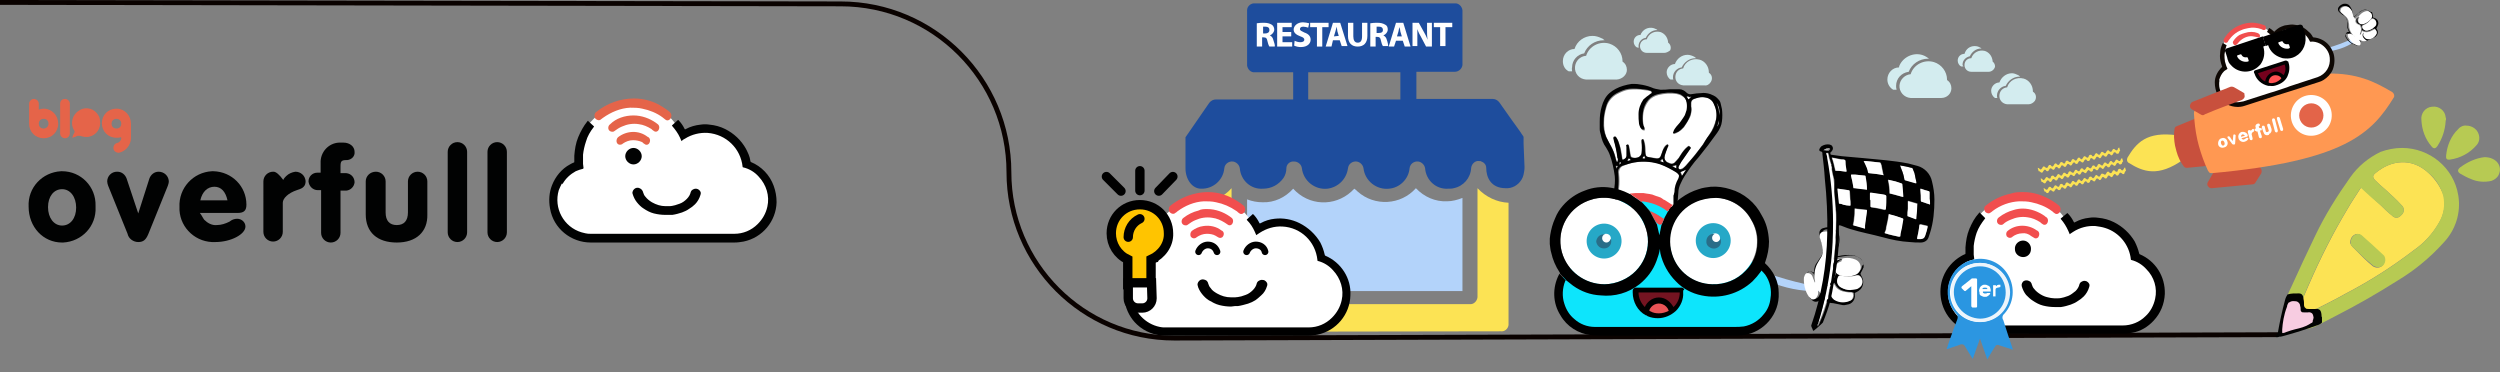 <?xml version="1.0" encoding="utf-8"?>
<!-- Generator: Adobe Illustrator 25.3.1, SVG Export Plug-In . SVG Version: 6.00 Build 0)  -->
<svg version="1.1" id="Calque_1" xmlns="http://www.w3.org/2000/svg" xmlns:xlink="http://www.w3.org/1999/xlink" x="0px" y="0px"
	 viewBox="0 0 515.4 76.7" style="enable-background:new 0 0 515.4 76.7;" xml:space="preserve">
<rect x="0" y="0" width="515.4" height="76.7" fill="#808080" stroke="none"/>
<style type="text/css">
	.st0{fill:none;stroke:#0A0200;stroke-miterlimit:10;}
	.st1{fill:#FFFFFF;}
	.st2{fill:#1E4D9D;}
	.st3{fill:#B3D3FA;}
	.st4{fill:#FCE354;}
	.st5{fill:#F14E4E;}
	.st6{fill:#FFC400;stroke:#000000;stroke-width:1.931;stroke-linecap:round;stroke-miterlimit:9.53;}
	.st7{fill:#FFFEFD;stroke:#000000;stroke-width:1.931;stroke-linecap:round;stroke-miterlimit:9.53;}
	.st8{fill:none;stroke:#000000;stroke-width:1.931;stroke-linecap:round;stroke-miterlimit:9.53;}
	.st9{fill:none;}
	.st10{fill:#03546B;}
	.st11{fill:none;stroke:#000000;stroke-width:1.381;stroke-linecap:round;stroke-miterlimit:9.53;}
	.st12{fill:#0DE5FC;}
	.st13{fill:#26A8C7;}
	.st14{fill:#296D88;}
	.st15{fill:#741421;}
	.st16{fill:#E95456;}
	.st17{fill:#2C96E1;}
	.st18{fill:#ECF5FC;}
	.st19{fill:#2A96E1;}
	.st20{fill:#A6A6A7;}
	.st21{fill:#040404;}
	.st22{fill:#D3ECEF;}
	.st23{fill:#010202;}
	.st24{fill:#E56449;}
	.st25{fill:#C8503D;}
	.st26{fill:#E36449;}
	.st27{fill:#FF9852;}
	.st28{fill:#245670;}
	.st29{fill:#0D0703;}
	.st30{fill:none;stroke:#000000;stroke-width:0.758;stroke-linecap:round;stroke-miterlimit:9.53;}
	.st31{fill:#75011D;}
	.st32{fill:#FF5252;}
	.st33{fill:#B7CA53;}
	.st34{fill:#F7CCE1;}
</style>
<path class="st0" d="M0,0.5l173.3,0.3c19.2,0,34.7,15.6,34.7,34.7c0,0,0,0,0,0l0,0c0,18.9,15.3,34.2,34.1,34.2c0,0,0.1,0,0.1,0
	L469.7,69"/>
<path class="st1" d="M343.1,33.5c-0.1-0.2-0.2-0.4-0.3-0.7l-0.5,0.5L343.1,33.5L343.1,33.5z"/>
<path class="st1" d="M335.6,33.2l0.7-0.2l-0.4-0.4C335.7,32.8,335.6,33,335.6,33.2z"/>
<path class="st1" d="M339.2,32.7l-0.3-0.5c-0.1,0.2-0.2,0.3-0.4,0.5C338.8,32.8,339,32.8,339.2,32.7z"/>
<path class="st1" d="M345.7,35.5c-1-0.6-2.1-1.2-3.2-1.6c-1.5-0.6-3.2-0.7-4.8-0.5c-1,0.1-1.9,0.3-2.8,0.7c-0.8,0.2-1.2,0.9-1.1,1.7
	c0,0,0,0,0,0.1c0.1,1,0.1,1.9,0,2.9c-0.1,1.2-0.3,2.7-0.4,2.8l-0.1,0.3c-0.1,0.4-0.2,0.7,0,0.8c0,0,0,0,0.1,0.1
	c0.1,0,0.3-0.1,0.3-0.1c0.7-0.4,1.4-0.8,2.2-1.1c0.4-0.1,0.8-0.3,1.2-0.3c0.5-0.1,1-0.1,1.6-0.2c0.9,0,1.8,0.1,2.7,0.3
	c0.5,0.1,1,0.2,1.5,0.5c0.4,0.2,0.7,0.3,1.1,0.5c0.2,0.1,0.4,0.2,0.6,0.3c0.1,0.1,0.3,0.1,0.4,0.1c0,0,0.1,0,0.1,0
	c0.1,0,0.1-0.1,0.1-0.2c0-0.2,0-0.3,0-0.4s0-0.3,0-0.8s0-0.8,0-1s0-0.4,0.1-0.7c0.1-1,0.4-1.9,0.8-2.8c0.1-0.1,0.1-0.2,0.1-0.3
	c0.1-0.2,0-0.5-0.2-0.7C345.9,35.8,345.8,35.7,345.7,35.5z"/>
<path class="st1" d="M348.8,20l-0.5,0.1l-0.2-0.2l-0.3,0.1c0.1,0.2,0.2,0.4,0.4,0.6L348.8,20z"/>
<path class="st1" d="M334,33.4l-0.1,0.5h0.1l0.3-0.3C334.2,33.6,334.2,33.5,334,33.4z"/>
<path class="st1" d="M333.4,34.7l0.2-0.5l-0.4-0.1L333.4,34.7L333.4,34.7z"/>
<path class="st1" d="M351.7,20.1c-0.5-0.1-0.9-0.1-1.4,0c-0.4,0.1-0.7,0.1-1,0.3c-0.3,0.1-0.6,0.4-0.6,0.8c0,0.2,0,0.5,0,0.7
	c0.1,0.9,0,1.8-0.4,2.5c-0.3,0.6-0.7,1.2-1.1,1.8c-0.3,0.3-0.6,0.7-1,0.9c-0.2,0.1-0.4,0.3-0.7,0.4l-0.3,0.1c-0.1,0-0.2,0-0.2-0.1
	s0-0.2,0.1-0.3c0.2-0.4,0.4-0.7,0.6-1l0.7-0.8c0.1-0.1,0.4-0.5,0.7-1c0.2-0.2,0.3-0.5,0.4-0.7c0.1-0.3,0.2-0.6,0.3-0.9
	c0.1-0.5,0.1-1,0-1.6c-0.1-0.5-0.4-1-0.9-1.3c-0.4-0.3-0.8-0.4-1.2-0.5c-1.2-0.2-2.5-0.1-3.8,0.2c-0.8,0.2-1.5,0.6-2,1.2
	c-0.6,0.8-1,1.7-1.1,2.6c-0.1,0.7-0.1,1.4,0,2.2l0.1,0.5c0.1,0.2,0.2,0.4,0.2,0.5c0,0.1,0,0.1,0,0.2c0,0.1-0.1,0.1-0.1,0.1
	c-0.1,0-0.3,0-0.4-0.1c-0.2-0.1-0.3-0.3-0.4-0.5c-0.1-0.2-0.2-0.4-0.2-0.6c-0.1-0.7-0.1-1.3-0.1-2c0-1.1,0.4-2.1,1-3
	c0.2-0.2,0.4-0.4,0.7-0.6c0.2-0.1,0.4-0.3,0.8-0.6c0.1-0.1,0.2-0.1,0.2-0.2c0-0.1,0-0.1,0-0.2c0-0.4-1.6-0.5-1.6-0.5
	c-1-0.2-2.1-0.2-3.1-0.1c-0.9,0.1-1.7,0.5-2.5,0.9c-1.1,0.6-1.9,1.6-2.2,2.7c-0.3,1-0.5,2.1-0.5,3.1c0,1.1,0.1,2.1,0.5,3.1
	c0.3,0.7,0.6,1.3,1,1.9c0.4,0.8,0.7,1.5,0.9,2.3c0,0.1,0.1,0.3,0.1,0.4s0.1,0.2,0.1,0.3c0,0.1,0,0.2,0.1,0.2h0.1h0.1
	c0-0.1,0-0.2,0-0.3s0-0.2,0-0.3s0-0.2-0.1-0.4c-0.2-1.1-0.5-2.6-0.5-2.6c-0.1-0.3-0.2-0.7-0.3-1.2c0-0.1,0-0.2,0.1-0.3
	c0.1-0.1,0.2-0.1,0.4,0c0.1,0.1,0.1,0.2,0.2,0.3c0.2,0.3,0.3,0.6,0.4,0.9c0.1,0.3,0.2,0.7,0.3,1c0.2,0.7,0.3,1.9,0.4,2.3
	c0,0.1,0.1,0.2,0.1,0.2c0.1,0,0.2,0,0.3-0.1c0.3-0.2,0.4-0.4,0.5-0.7c0-0.2,0-0.3,0-0.5c0-0.5,0-0.9,0-1.4c0-0.1,0-0.2,0-0.4
	c0-0.1,0.1-0.1,0.2-0.1c0.1,0,0.2,0,0.2,0.1c0,0.1,0,0.2,0.1,0.3c0.1,0.6,0.2,1.2,0.3,1.8c0,0.2,0.2,0.4,0.4,0.5
	c0.4,0.1,0.9,0,1.3-0.1c0.3-0.1,0.6-0.4,0.6-0.8c0.1-0.8,0.1-1.5,0-2.3c0-0.1,0-0.3,0-0.4c0-0.1,0.1-0.2,0.2-0.2
	c0.1,0,0.2,0,0.2,0.1c0,0.1,0.1,0.2,0.1,0.3c0.1,0.3,0.2,0.7,0.2,1c0.1,0.5,0.1,1.1,0.1,1.6s0.2,0.6,0.6,0.7l1.6,0.2
	c0.4,0.1,0.8-0.1,0.9-0.5c0,0,0,0,0-0.1c0.2-0.4,0.3-0.9,0.5-1.3c0.1-0.4,0.4-0.7,0.7-0.9c0.1-0.1,0.2-0.1,0.3,0
	c0.1,0.1,0.1,0.2,0,0.3c0,0.1-0.1,0.1-0.1,0.2c-0.2,0.6-0.5,1.1-0.6,1.7c-0.2,0.6,0.1,1.3,0.7,1.5c0,0,0.1,0,0.1,0l0.2,0.1
	c0.4,0.2,0.9,0.1,1.1-0.2c0.3-0.3,0.5-0.6,0.8-0.9c0.2-0.3,0.3-0.5,0.5-0.8c0.4-0.6,0.8-1.1,1.3-1.5c0.2-0.2,0.3-0.2,0.5,0
	c0,0,0.1,0.1,0.2,0.2l-0.2,0.3c-0.6,0.9-1.2,1.7-1.8,2.6c-0.2,0.3-0.4,0.6-0.5,0.9c-0.1,0.1-0.1,0.3,0,0.5c0.1,0.2,0.3,0.2,0.5,0.1
	c0.1-0.1,0.3-0.1,0.4-0.2c0.3-0.2,0.5-0.5,0.8-0.8c0.6-0.7,1.2-1.3,1.7-2c0.6-0.7,1.1-1.4,1.6-2.1c0.4-0.7,0.9-1.3,1.3-2
	c0.7-1,1.1-2.1,1.4-3.2c0.2-1.1,0-2.3-0.5-3.2C353.2,20.6,352.5,20.2,351.7,20.1z"/>
<path class="st1" d="M354.6,23.8c0.1-0.9-0.1-1.8-0.6-2.6C354.3,22,354.5,22.9,354.6,23.8z"/>
<path class="st1" d="M354,26.2c0.3-0.4,0.4-0.8,0.4-1.3L354,26.2z"/>
<path class="st1" d="M346.8,36.2L346.8,36.2l0.8-1.2c0,0,0,0,0-0.1l-1.1,0.5L346.8,36.2z"/>
<path class="st1" d="M344.8,34.4L344.8,34.4l0.8,0.4c0-0.3,0-0.5,0-0.7L344.8,34.4z"/>
<path d="M356.8,46.5L356.8,46.5c0-0.1-0.2-0.2-0.3-0.2L356.8,46.5z"/>
<path d="M345.9,44.9c0.4,0.5,0.7,0.9,1,1.5L348,45c-0.6-0.8-1.2-1.5-2-2.2c-0.1-0.1-0.2-0.2-0.2-0.4c0.1-0.9,0.1-1.8,0.2-2.6
	c0-0.7,0.2-1.4,0.5-2c0.2-0.5,0.5-1,0.8-1.5c0.9-1.4,1.8-2.7,2.9-3.9c1.3-1.6,2.6-3.3,3.8-5c0.5-0.7,0.9-1.5,1-2.4
	c0.1-0.8,0.1-1.7,0-2.5c-0.1-0.4-0.2-0.9-0.3-1.3c-0.1-0.4-0.4-0.7-0.7-1c-0.4-0.4-0.9-0.6-1.4-0.8c-0.6-0.2-1.3-0.3-1.9-0.2
	c-0.6,0-1.3,0.1-1.9,0.2c-0.4,0.1-0.8,0-1.1-0.3c-0.4-0.4-0.9-0.7-1.5-0.7h-0.8h-1h-0.1c-0.7,0.1-1.3,0.1-2,0.1
	c-0.6-0.1-1.3-0.2-1.9-0.5c-0.8-0.3-1.6-0.5-2.4-0.6c-0.5-0.1-1.1-0.1-1.6-0.1c-0.6,0.1-1.2,0.2-1.8,0.4c-1,0.3-2,0.8-2.8,1.5
	c-0.8,0.7-1.3,1.7-1.6,2.8c-0.3,1-0.4,2-0.4,3.1c0,0.5,0,1,0,1.5c0,0.4,0.1,0.8,0.2,1.1c0.2,1,0.5,1.9,1.1,2.7
	c0.3,0.5,0.6,1,0.8,1.6c0.5,1.4,0.8,2.8,1,4.3c0.1,1,0,2.1-0.2,3.1c-0.2,1-0.3,1.9-0.4,2.9c0,0.2-0.1,0.4-0.3,0.5
	c-1.2,1-2.2,2.3-2.9,3.8l0,0h1.7c0.2-0.4,0.5-0.7,0.7-1.1c0.3-0.5,0.7-1,1.2-1.4c0.3-0.3,0.7-0.5,1.1-0.7c0.7-0.5,1.6-0.8,2.4-1
	c0.6-0.1,1.2-0.2,1.8-0.2c1.9-0.1,3.7,0.3,5.4,1.2C344.5,43.6,345.3,44.2,345.9,44.9z M347.6,35l-0.8,1.2h-0.1l-0.3-0.7L347.6,35
	C347.6,34.9,347.6,35,347.6,35z M354,26.1l0.4-1.3C354.4,25.3,354.3,25.8,354,26.1L354,26.1z M354.5,23.8c-0.1-0.9-0.3-1.8-0.6-2.6
	C354.4,21.9,354.6,22.9,354.5,23.8L354.5,23.8z M348,19.8l0.2,0.2l0.5-0.1l-0.6,0.6c-0.1-0.2-0.3-0.4-0.4-0.6L348,19.8z M333,32.4
	c-0.2-0.8-0.5-1.6-0.9-2.3c-0.3-0.6-0.7-1.3-1-1.9c-0.4-1-0.6-2-0.5-3.1c0-1.1,0.2-2.1,0.5-3.1c0.3-1.2,1.1-2.2,2.2-2.8
	c0.8-0.4,1.6-0.8,2.5-0.9c1-0.1,2.1,0,3.1,0.1c0,0,1.6,0.2,1.6,0.5c0,0.1,0,0.1,0,0.2c0,0.1-0.1,0.2-0.2,0.2
	c-0.4,0.3-0.6,0.5-0.8,0.6c-0.2,0.2-0.5,0.4-0.7,0.6c-0.6,0.9-1,1.9-1,3c0,0.7,0,1.3,0.1,2c0.1,0.2,0.1,0.4,0.2,0.6
	c0.1,0.2,0.2,0.4,0.4,0.5c0.1,0.1,0.2,0.1,0.4,0.1c0.1,0,0.1-0.1,0.1-0.1c0-0.1,0-0.1,0-0.2c0-0.2-0.1-0.4-0.2-0.5l-0.1-0.5
	c-0.1-0.7-0.1-1.4,0-2.2c0.1-1,0.5-1.9,1.1-2.6c0.5-0.6,1.2-1,2-1.2c1.2-0.3,2.5-0.4,3.8-0.2c0.4,0.1,0.9,0.2,1.2,0.5
	c0.5,0.3,0.8,0.8,0.9,1.4c0.1,0.5,0.1,1,0,1.6c-0.1,0.3-0.2,0.6-0.3,0.9c-0.1,0.3-0.3,0.5-0.4,0.7c-0.3,0.5-0.6,0.8-0.7,1l-0.7,0.8
	c-0.2,0.3-0.5,0.6-0.6,1c0,0.1-0.1,0.2-0.1,0.3s0.2,0.1,0.2,0.1l0.3-0.1c0.2-0.1,0.5-0.2,0.7-0.3c0.4-0.3,0.7-0.6,1-0.9
	c0.4-0.6,0.8-1.1,1.1-1.8c0.4-0.8,0.6-1.7,0.4-2.5c0-0.2,0-0.5,0-0.7c0-0.4,0.3-0.7,0.6-0.8c0.3-0.1,0.7-0.2,1-0.3
	c0.5-0.1,0.9-0.1,1.4,0c0.7,0.1,1.4,0.6,1.7,1.3c0.5,1,0.7,2.1,0.5,3.2c-0.2,1.2-0.7,2.3-1.4,3.2c-0.5,0.6-0.9,1.3-1.3,2
	c-0.5,0.7-1.1,1.4-1.6,2.1c-0.6,0.7-1.1,1.3-1.7,2c-0.2,0.3-0.5,0.5-0.8,0.8c-0.1,0.1-0.2,0.2-0.4,0.2c-0.2,0.1-0.4,0-0.5-0.1
	c-0.1-0.1-0.1-0.3,0-0.5c0.2-0.3,0.3-0.6,0.5-0.9l1.8-2.6l0.2-0.3c-0.1-0.1-0.1-0.1-0.2-0.2c-0.2-0.2-0.3-0.2-0.5,0
	c-0.5,0.4-0.9,0.9-1.3,1.5c-0.2,0.3-0.3,0.5-0.5,0.8c-0.2,0.3-0.5,0.6-0.8,0.9c-0.3,0.3-0.7,0.4-1.1,0.2l-0.2-0.1
	c-0.6-0.2-1-0.8-0.8-1.4c0,0,0-0.1,0-0.1c0.2-0.6,0.4-1.2,0.6-1.7c0-0.1,0.1-0.1,0.1-0.2c0.1-0.1,0-0.2,0-0.3
	c-0.1-0.1-0.2-0.1-0.3,0c-0.3,0.2-0.5,0.6-0.7,0.9c-0.2,0.4-0.3,0.9-0.5,1.3c-0.1,0.4-0.4,0.6-0.8,0.6c0,0,0,0-0.1,0l-1.6-0.3
	c-0.5-0.1-0.6-0.2-0.7-0.7s-0.1-1.1-0.1-1.6c-0.1-0.3-0.1-0.7-0.2-1c0-0.1-0.1-0.2-0.1-0.3c-0.1-0.1-0.1-0.1-0.2-0.1
	c-0.1,0-0.2,0.1-0.2,0.2c0,0.1,0,0.3,0,0.4c0.1,0.8,0.1,1.5,0,2.3c0,0.3-0.3,0.6-0.6,0.8c-0.4,0.2-0.8,0.2-1.3,0.1
	c-0.2,0-0.4-0.2-0.4-0.5c-0.1-0.6-0.2-1.2-0.3-1.8c0-0.1,0-0.2-0.1-0.3c-0.1-0.1-0.1-0.1-0.2-0.1c-0.1,0-0.2,0.1-0.2,0.1
	c-0.1,0.1-0.1,0.2,0,0.3c0,0.5,0,0.9,0,1.4c0,0.2,0,0.3,0,0.5c0,0.3-0.2,0.6-0.5,0.7c-0.1,0.1-0.2,0.1-0.3,0.1
	c-0.1,0-0.1-0.1-0.1-0.2c-0.1-0.5-0.3-1.7-0.4-2.3c-0.1-0.3-0.2-0.7-0.3-1c-0.1-0.3-0.2-0.6-0.4-0.9c-0.1-0.1-0.1-0.2-0.2-0.3
	c-0.1-0.1-0.2-0.1-0.4,0c-0.1,0.1-0.1,0.2-0.1,0.3c0.1,0.5,0.2,0.9,0.3,1.2c0,0,0.4,1.5,0.5,2.6c0,0.2,0,0.2,0.1,0.4s0,0.2,0,0.3
	s0,0.2,0,0.3h-0.1h-0.1c-0.1,0-0.1-0.1-0.1-0.2s-0.1-0.2-0.1-0.3S333,32.6,333,32.4z M345.6,34c0,0.2,0,0.5,0,0.7l-0.8-0.4v-0.1
	L345.6,34z M343,33.5L343,33.5l-0.8-0.3l0.5-0.5C342.8,33,342.9,33.2,343,33.5z M339.2,32.6c-0.2,0.1-0.4,0.1-0.6,0
	c0.1-0.2,0.2-0.3,0.4-0.5L339.2,32.6z M336.2,33l-0.7,0.2c0-0.2,0.2-0.5,0.3-0.6L336.2,33z M334.2,33.6l-0.3,0.3h-0.1l0.1-0.5
	C334.1,33.4,334.1,33.5,334.2,33.6L334.2,33.6z M333.5,34.2l-0.2,0.5h-0.1l-0.1-0.5L333.5,34.2z M345,40.3c0,0.2,0,0.5,0,1
	s0,0.7,0,0.8s0,0.1,0,0.4c0,0.1,0,0.1-0.1,0.2c0,0-0.1,0-0.1,0c-0.1,0-0.3-0.1-0.4-0.1c-0.2-0.1-0.4-0.2-0.6-0.3
	c-0.4-0.2-0.7-0.4-1.1-0.5c-0.5-0.2-1-0.4-1.5-0.5c-0.9-0.2-1.8-0.3-2.7-0.3c-0.5,0-1.1,0.1-1.6,0.2c-0.4,0.1-0.8,0.2-1.2,0.3
	c-0.8,0.3-1.5,0.7-2.2,1.1c0,0-0.2,0.2-0.3,0.1c0,0-0.1,0-0.1-0.1c-0.1-0.2,0-0.4,0-0.8l0.1-0.3c0-0.2,0.2-1.6,0.4-2.8
	c0.1-1,0.1-1.9,0-2.9c-0.2-0.8,0.3-1.5,1.1-1.7c0,0,0,0,0,0c0.9-0.3,1.9-0.6,2.8-0.7c1.6-0.2,3.3,0,4.8,0.5c1.1,0.4,2.2,1,3.2,1.6
	c0.1,0.1,0.3,0.2,0.4,0.3c0.2,0.2,0.3,0.4,0.2,0.7c0,0.1-0.1,0.2-0.1,0.3c-0.5,0.9-0.8,1.8-0.8,2.8C345.1,39.9,345.1,40.2,345,40.3
	L345,40.3z"/>
<path class="st2" d="M314.1,29.6v-1.4l-0.8-1.2l-1.8-2.5l-2.4-3.4c-0.3-0.4-0.8-0.7-1.3-0.7h-15.8v-5.6h7.9c0.8,0,1.5-0.6,1.6-1.4
	V2.1c-0.1-0.8-0.8-1.5-1.6-1.4c0,0,0,0,0,0h-41.2c-0.8-0.1-1.6,0.6-1.6,1.4c0,0,0,0,0,0.1v11.3c0.1,0.8,0.8,1.5,1.6,1.4h7.9v5.6
	h-15.9c-0.5,0-1,0.2-1.4,0.7l-4.9,7.1v6.4c0,2.3,1.4,4.2,3.2,4.2c2.5,0.1,4.6-1.8,4.8-4.2c0.1-0.9,0.9-1.5,1.8-1.4
	c0.7,0.1,1.3,0.7,1.4,1.4c0.2,2.5,2.3,4.4,4.8,4.2c1.7,0,3.2-0.8,4.2-2.2c0.4-0.6,0.6-1.3,0.6-2c0-0.8,0.7-1.5,1.6-1.4c0,0,0,0,0,0
	c0.8,0,1.5,0.6,1.6,1.4c0.3,2.6,2.7,4.5,5.3,4.2c2.2-0.3,3.9-2,4.2-4.2c0.1-0.9,0.9-1.5,1.8-1.4c0.7,0.1,1.3,0.7,1.4,1.4
	c0.3,2.6,2.7,4.5,5.3,4.2c2.2-0.2,4-2,4.2-4.2c0.1-0.9,0.9-1.5,1.8-1.4c0.7,0.1,1.3,0.7,1.4,1.4c0.2,2.5,2.3,4.4,4.8,4.2
	c0.4,0,0.8,0,1.1-0.1c2-0.4,3.5-2.1,3.6-4.2c0.1-0.8,0.8-1.5,1.6-1.4c0.2,0,0.4,0,0.5,0.1c0.6,0.2,1,0.7,1,1.3c0,2,1,4.2,4,4.2
	c1.3,0.1,2.6-0.6,3.3-1.8c0.2-0.3,0.3-0.6,0.4-1c0.1-0.5,0.2-1,0.2-1.5L314.1,29.6L314.1,29.6z M269.7,20.5v-5.6h19v5.6H269.7z"/>
<path class="st3" d="M257.1,60h44.4V40.8c-1,0.4-2.1,0.7-3.2,0.7c-2.4,0.1-4.7-0.9-6.4-2.7c-3.1,3.5-8.5,3.8-12,0.7
	c-0.2-0.2-0.4-0.4-0.7-0.6c-3.2,3.5-8.5,3.8-12,0.6c-0.2-0.2-0.4-0.4-0.6-0.6c-1.6,1.8-3.9,2.9-6.3,2.8c-1.1,0-2.2-0.2-3.2-0.6
	L257.1,60z"/>
<path class="st4" d="M304.6,38.8v22.5c-0.1,0.8-0.8,1.5-1.6,1.4h-47.5c-0.8,0.1-1.5-0.6-1.6-1.4c0,0,0,0,0,0V38.8
	c-1.6,1.8-3.9,2.9-6.3,2.8V67c0.1,0.8,0.8,1.5,1.6,1.4l60.2-0.1c0.8,0.1,1.5-0.5,1.6-1.3c0,0,0-21.7,0-25.2
	C308.6,41.7,306.3,40.6,304.6,38.8L304.6,38.8z"/>
<path class="st1" d="M262.5,8.2c-0.1-0.4-0.3-0.7-0.7-0.9l0,0c0.5-0.2,0.9-0.7,0.9-1.2c0-0.4-0.2-0.8-0.5-1c-0.5-0.3-1-0.4-1.6-0.4
	c-0.5,0-1,0-1.5,0.1v4.8h1.1V7.7h0.3c0.5,0,0.7,0.2,0.8,0.8c0.1,0.4,0.2,0.8,0.4,1.1h1.1C262.9,9.4,262.7,8.8,262.5,8.2z M260.8,6.9
	h-0.4V5.5c0.2,0,0.3,0,0.5,0c0.5,0,0.8,0.2,0.8,0.7S261.3,6.9,260.8,6.9L260.8,6.9z"/>
<polygon class="st1" points="266.2,7.5 264.4,7.5 264.4,8.7 266.4,8.7 266.4,9.6 263.3,9.6 263.3,4.7 266.3,4.7 266.3,5.6 
	264.4,5.6 264.4,6.6 266.2,6.6 "/>
<path class="st1" d="M266.9,8.4c0.4,0.2,0.8,0.3,1.2,0.3c0.5,0,0.8-0.2,0.8-0.5c0-0.3-0.2-0.5-0.8-0.7c-0.8-0.3-1.4-0.7-1.4-1.4
	s0.7-1.5,1.9-1.5c0.4,0,0.9,0.1,1.3,0.2l-0.2,0.9c-0.3-0.1-0.7-0.2-1-0.2c-0.5,0-0.7,0.2-0.7,0.5s0.3,0.4,0.9,0.7
	c0.9,0.3,1.3,0.8,1.3,1.5s-0.6,1.5-2,1.5c-0.5,0-1-0.1-1.4-0.3L266.9,8.4z"/>
<polygon class="st1" points="271.5,5.6 270.1,5.6 270.1,4.7 273.9,4.7 273.9,5.6 272.6,5.6 272.6,9.6 271.5,9.6 "/>
<path class="st1" d="M276.3,4.7h-1.5l-1.5,4.9h1.2l0.3-1.3h1.4l0.4,1.2h1.2L276.3,4.7z M275,7.5l0.3-1c0.1-0.3,0.2-0.7,0.2-1l0,0
	c0.1,0.3,0.2,0.6,0.2,0.9l0.3,1L275,7.5z"/>
<path class="st1" d="M279,4.7v2.8c0,0.8,0.3,1.3,0.9,1.3s0.9-0.4,0.9-1.3V4.7h1.1v2.7c0,1.5-0.8,2.2-2,2.2s-2-0.7-2-2.2V4.7H279z"/>
<path class="st1" d="M285.9,8.2c-0.1-0.4-0.3-0.7-0.7-0.9l0,0c0.5-0.2,0.9-0.7,0.9-1.2c0-0.4-0.1-0.8-0.5-1c-0.5-0.3-1-0.4-1.6-0.4
	c-0.5,0-1,0-1.5,0.1v4.8h1.1V7.6h0.3c0.5,0,0.7,0.2,0.8,0.8c0.1,0.4,0.2,0.8,0.4,1.1h1.1C286.2,9.4,286.1,8.7,285.9,8.2z M284.2,6.8
	h-0.4V5.5c0.2,0,0.3,0,0.5,0c0.5,0,0.8,0.2,0.8,0.7S284.7,6.8,284.2,6.8z"/>
<path class="st1" d="M289.3,4.7h-1.5l-1.5,4.9h1.1l0.4-1.2h1.4l0.4,1.2h1.2L289.3,4.7z M288,7.5l0.3-1c0.1-0.3,0.1-0.7,0.2-0.9l0,0
	c0.1,0.3,0.2,0.7,0.2,0.9l0.3,1H288z"/>
<path class="st1" d="M291.2,9.6V4.7h1.3l1,1.8c0.3,0.5,0.6,1.1,0.8,1.7l0,0c-0.1-0.7-0.1-1.3-0.1-2V4.7h1v4.9h-1.2l-1-1.9
	c-0.3-0.5-0.6-1.1-0.8-1.7l0,0c0,0.6,0,1.3,0,2.1v1.4H291.2z"/>
<polygon class="st1" points="296.9,5.6 295.6,5.6 295.6,4.7 299.4,4.7 299.4,5.6 298,5.6 298,9.5 296.9,9.5 "/>
<path class="st3" d="M364.1,56.3c0,0,7.8,2.6,10.6,2.6S376,60,376,60c-3.4,0.2-6.9-0.3-10.1-1.5C360.9,56.5,364.1,56.3,364.1,56.3z"
	/>
<path d="M384.2,54.4c-0.1-0.3-0.2-0.6-0.4-0.8c-0.5-0.6-1.2-0.9-2-1c-0.9-0.1-1.9,0-2.8,0.2c-0.5,0.1-0.7-0.1-0.5-0.6
	s0.3-0.8,0.4-1.1c0.3-0.7,0.4-1.6,0.3-2.3c-0.1-0.8-0.7-1.5-1.4-1.8c-0.6-0.2-1.2-0.2-1.8,0c-0.6,0.1-1,0.6-0.9,1.2
	c0,0.4,0.1,0.8,0.2,1.1c0.1,0.4,0.3,0.8,0.4,1.2c0.3,0.9,0.2,1.9-0.5,2.7c-0.2,0.3-0.4,0.6-0.6,0.9c-0.4,0.5-0.6,1.1-0.6,1.8
	c0,0.3,0,0.3-0.3,0.2l-0.2-0.1c-0.5-0.1-1,0.2-1.2,0.7c-0.2,0.6-0.3,1.3-0.2,1.9l0,0c0.1,0.5,0.2,1,0.4,1.5c0,0.1,0.1,0.2,0.1,0.3
	c0.2,0.5,0.5,1,0.9,1.4c0.4,0.5,1.1,0.5,1.5,0.2c0.2-0.2,0.3-0.4,0.4-0.7c0-0.1,0.1-0.2,0.1-0.2c0.1,0.1,0.2,0.1,0.2,0.2
	c0.5,0.8,1.3,1.2,2.2,1.2c0.7,0.1,1.3,0.3,2,0.4h0.4l0.5-0.1c1-0.1,1.7-1,1.6-2c0,0,0-0.1,0-0.1c-0.1-0.2,0-0.4,0.2-0.4
	c0.4-0.2,0.7-0.4,1-0.7c0.6-0.7,0.7-1.8,0.2-2.6c0-0.1-0.1-0.1-0.1-0.2c-0.2-0.4-0.2-0.3,0-0.7c0.2-0.3,0.3-0.6,0.4-0.8l0.1-0.2
	v-0.3C384.2,54.6,384.2,54.5,384.2,54.4z M382.7,59.6c-0.4,0.1-0.8,0.2-1.2,0.2c-0.6,0-1.3-0.2-1.8-0.5l-0.1,0l-0.1-0.1l-0.1,0l0,0
	l-0.1-0.1l-0.1-0.1c-0.1-0.1-0.2-0.2-0.3-0.4c0,0,0-0.1,0-0.1c0-0.1-0.1-0.1-0.1-0.2c0,0,0-0.1,0-0.1c0-0.1,0-0.2,0-0.2
	c0-0.1,0-0.2,0-0.3c0-0.2,0.1-0.3,0.1-0.5c0-0.1,0-0.1,0.1-0.2c0,0,0-0.1,0.1-0.1c0,0,0-0.1,0.1-0.1l0,0c0.1-0.1,0.2-0.1,0.4-0.1
	c1,0.3,2.1,0.3,3.2,0c0.3-0.1,0.5,0,0.7,0.2l0.1,0.1c0.6,0.6,0.5,1.7-0.1,2.2c-0.1,0.1-0.3,0.2-0.5,0.3L382.7,59.6z M383.9,54.8
	c-0.1,0.7-0.5,1.3-1.2,1.5c-1,0.3-2,0.3-3,0l-0.2-0.1c-0.1,0-0.1,0-0.2-0.1h-0.1l0,0L379,56l0,0c-0.5-0.4-0.6-1-0.4-1.6
	c0.2-0.4,0.6-0.7,1-0.9l0.3-0.1v-0.1h-0.1c-0.4,0-0.8,0.1-1.1,0.4c-0.1,0.1-0.3,0.1-0.4,0.2c-0.2,0.1-0.3,0.3-0.3,0.5
	c-0.1,0.5,0,1,0.2,1.4c0,0,0,0.1,0.1,0.1l0,0c0.1,0.2,0.2,0.4,0.1,0.7c-0.2,0.8-0.7,1.4-1.3,1.9l-0.5,0.4l0,0c0.3,0,0.6,0,0.9-0.2
	l0.7-0.4c0.2,0.3,0.3,0.6,0.5,0.8c0.5,0.6,1.2,0.9,2,1c0.4,0.1,0.8,0.1,1.1,0.1c0.1,0,0.3,0.1,0.4,0.2l0,0c0,0,0,0.1,0,0.1
	c0.1,0.4,0,0.8-0.2,1.1c-0.1,0.1-0.1,0.1-0.2,0.2c-1.1,0.6-2.4,0.6-3.5-0.1c-0.3-0.2-0.5-0.4-0.6-0.7c0-0.1-0.1-0.1-0.1-0.2
	c-0.1-0.2-0.1-0.4-0.1-0.7c0-0.4,0.1-0.8,0.5-1.1c0.1-0.1,0.2-0.2,0.2-0.2l0,0c-0.5,0-0.9,0.4-1,0.8c-0.1,0.5-0.1,1,0.1,1.5
	c0,0.1,0.1,0.2,0.1,0.2l0,0l0,0l0.1,0.1v0.1l0,0l0,0c-0.5,0-1-0.2-1.4-0.6c-0.3-0.3-0.5-0.6-0.7-0.9c-0.1-0.1-0.1-0.2-0.2-0.2
	c0,0.1,0,0.2,0,0.2l0,0c0.1,0.4,0,0.8-0.3,1.2l-0.1,0.1c-0.3,0.3-0.7,0.4-1,0.1c-0.2-0.2-0.5-0.4-0.6-0.6c-0.1-0.2-0.2-0.4-0.3-0.6
	c-0.1-0.1-0.1-0.2-0.2-0.4c0,0,0-0.1-0.1-0.2c-0.2-0.4-0.3-0.9-0.3-1.3c-0.1-0.5-0.1-1,0-1.4c0.1-0.3,0.2-0.6,0.4-0.8
	c0.1-0.1,0.2-0.1,0.4-0.1c0.4,0,0.7,0.2,0.9,0.6l0.1,0.1c0,0,0,0.1,0,0.1c0,0.1,0,0.2,0.1,0.3l0.3,0.8l0,0l0,0h0.1c0,0,0-0.1,0-0.2
	c0,0,0,0,0-0.1l0,0c-0.3-1.3-0.1-2.8,0.6-3.9c0.2-0.3,0.4-0.7,0.6-1c0.4-0.6,0.5-1.4,0.4-2.1c-0.1-0.5-0.2-1-0.4-1.5l-0.1-0.5v-0.1
	c-0.2-0.5,0.1-1.1,0.7-1.2c0,0,0,0,0.1,0c1-0.3,2,0.2,2.4,1.1c0.1,0.3,0.2,0.6,0.2,0.9c0,0.1,0,0.2,0,0.3c0,0.2,0,0.4-0.1,0.6
	c-0.1,0.5-0.3,0.9-0.5,1.3c-0.1,0.3-0.1,0.5-0.2,0.8v0.2c0,0.4,0.2,0.6,0.7,0.5c0.6-0.1,1.2-0.2,1.9-0.3c0.7-0.1,1.5,0,2.2,0.3
	c0.6,0.3,1,0.8,1.1,1.5L383.9,54.8L383.9,54.8z"/>
<path class="st1" d="M379.8,53.4c-0.4,0-0.9,0.1-1.2,0.4c-0.1,0.1-0.3,0.1-0.4,0.2c-0.2,0.1-0.3,0.3-0.3,0.5c-0.1,0.5,0,1.1,0.3,1.5
	c0.1,0.2,0.2,0.4,0.1,0.7c-0.2,0.8-0.7,1.4-1.3,1.9l-0.6,0.4c0.3,0,0.6,0,0.9-0.2l0.7-0.4c0.2,0.3,0.4,0.6,0.5,0.8
	c0.5,0.6,1.2,0.9,2,1c0.4,0.1,0.8,0.1,1.1,0.1c0.2,0,0.4,0.1,0.4,0.3c0,0,0,0,0,0c0.1,0.4,0,0.8-0.2,1.1c-0.1,0.1-0.1,0.1-0.2,0.2
	c-1.1,0.6-2.4,0.6-3.5-0.1c-0.5-0.4-0.8-1-0.9-1.6c0-0.4,0.1-0.8,0.5-1.1c0.1-0.1,0.2-0.2,0.2-0.2c-0.5,0-1,0.3-1.1,0.8
	c-0.2,0.6-0.1,1.2,0.2,1.8c0,0.1,0.1,0.2,0.1,0.3c-0.5-0.1-1-0.4-1.4-0.8c-0.3-0.4-0.6-0.8-0.9-1.2c0,0.1,0,0.2,0,0.3
	c0.1,0.4,0,0.8-0.3,1.2c-0.2,0.4-0.6,0.5-1,0.4c0,0,0,0,0,0c0,0-0.1,0-0.1-0.1c-0.2-0.2-0.5-0.4-0.6-0.6c-0.7-1.1-1-2.5-0.9-3.8
	c0.1-0.3,0.2-0.6,0.4-0.8c0.1-0.1,0.2-0.1,0.4-0.1c0.5,0,0.9,0.4,1,0.8c0.1,0.4,0.3,0.7,0.4,1.1h0.1c0-0.1,0-0.2,0-0.2
	c-0.3-1.3-0.1-2.8,0.6-3.9c0.2-0.3,0.4-0.7,0.6-1c0.4-0.6,0.5-1.4,0.3-2.1c-0.1-0.7-0.3-1.3-0.5-1.9c-0.2-0.5,0-1.1,0.5-1.3
	c0,0,0,0,0.1,0l0.1,0c1-0.3,2,0.2,2.4,1.1c0.3,0.6,0.3,1.2,0.1,1.8c-0.1,0.5-0.3,0.9-0.5,1.3c-0.1,0.3-0.2,0.5-0.2,0.8
	c-0.1,0.5,0.2,0.8,0.7,0.7s1.2-0.2,1.9-0.3c0.7-0.1,1.5,0,2.2,0.3c0.7,0.3,1.1,0.9,1.1,1.7c-0.1,0.7-0.5,1.3-1.2,1.5
	c-1,0.4-2.2,0.4-3.2,0c-0.7-0.2-1.1-1-0.9-1.7c0,0,0,0,0,0c0,0,0-0.1,0-0.1c0.2-0.4,0.6-0.7,1-0.9l0.3-0.1L379.8,53.4z"/>
<path class="st1" d="M381.4,59.8c-0.6,0-1.3-0.2-1.8-0.5c-0.8-0.4-1.1-1.3-0.7-2.1c0-0.1,0.1-0.1,0.1-0.2c0.1-0.2,0.3-0.2,0.5-0.2
	c1,0.3,2.1,0.3,3.2,0c0.3-0.1,0.6,0,0.8,0.2c0.6,0.6,0.6,1.7-0.1,2.2c-0.2,0.2-0.4,0.3-0.6,0.4C382.2,59.7,381.8,59.7,381.4,59.8z"
	/>
<path d="M260.9,65.6c-0.8,0-1.6-0.1-2.4-0.3c-0.8-0.2-1.5-0.6-2.2-1c-0.5-0.3-1-0.8-1.4-1.3c-0.4-0.5-0.8-1.2-0.9-1.8
	c-0.1-0.4,0.2-0.9,0.6-1.1c0.4-0.2,0.9-0.1,1.2,0.2c0.1,0.1,0.1,0.2,0.2,0.3c0,0.1,0.1,0.2,0.1,0.3c0.1,0.3,0.2,0.6,0.5,0.9
	c0.3,0.5,0.8,0.9,1.2,1.2c0.5,0.3,1,0.5,1.5,0.6c0.4,0.1,0.9,0.2,1.3,0.2h0.8c0.4,0,0.8-0.1,1.3-0.2c0.3-0.1,0.6-0.2,0.9-0.3
	c0.6-0.2,1.1-0.6,1.5-1c0.4-0.4,0.7-0.9,0.8-1.4c0.1-0.4,0.5-0.6,0.9-0.7c0.2,0,0.4,0,0.6,0.1c0.2,0.1,0.4,0.3,0.5,0.5
	c0.1,0.2,0.1,0.4,0,0.7c-0.2,0.7-0.6,1.4-1.2,1.9c-0.4,0.4-0.8,0.7-1.2,1c-0.5,0.3-0.9,0.5-1.5,0.7c-0.6,0.2-1.3,0.4-2,0.5h-0.6
	L260.9,65.6z"/>
<path class="st1" d="M257.7,68.4c-4.3-0.1-14.3,0-19.7-0.4c-0.4,0-0.8-0.1-1.2-0.2c-2.4-0.8-4-3.5-4.3-6.1c-0.3-2.4,0.5-4.8,2.3-6.5
	c1.2-1.1,2.1-0.9,2.7-2c0.8-1.5-0.2-2.6,0.2-4.7c0.3-1.3,1-2.5,1.9-3.4c0.6-0.7,4-5,9.4-4.8c4.4,0.3,8.3,3.1,9.9,7.2
	c1.5-0.9,3.1-1.4,4.8-1.4c2.7,0,5.2,1.3,6.9,3.4c0.8,1.1,1.3,2.5,1.5,3.8c1.4,0.2,2.7,0.9,3.7,2c1.5,1.8,1.3,3.9,1.2,5.3
	c-0.1,1-0.3,4.6-3,6.7c-1.3,1-2.7,1.2-6.8,1.3C262.8,68.6,260.3,68.4,257.7,68.4z"/>
<path d="M234.2,57.2c-0.2,0.4-0.4,0.8-0.5,1.3c-0.3,0.9-0.4,1.8-0.3,2.7c0.3,3.1,2.7,5.6,5.7,6.2c0.4,0.1,0.7,0.1,1.1,0.1h10.7
	c0.4,0,0.9,0,1.4,0c1.7,0,3.4,0,5.1,0h1.1c3.8,0,7.5,0,11.3,0c1.8,0,3.5-0.7,4.8-2c1-1,1.7-2.2,2-3.6c0.5-2.2-0.2-4.5-1.8-6.2
	c-0.8-0.9-1.9-1.6-3.1-1.9c-0.1,0-0.1-0.1-0.1-0.2c-0.4-3.8-3.4-6.7-7.2-6.9c-1.7-0.1-3.3,0.4-4.7,1.3c-0.2,0.1-0.4,0.3-0.6,0.4
	s-0.1,0.1-0.1,0.1c-0.1-0.2-0.2-0.5-0.3-0.7c-0.4-0.9-0.9-1.7-1.6-2.4l0,0c-0.1-0.1-0.1-0.1,0-0.2l1.1-1c0.1-0.1,0.1-0.1,0.2,0
	c0.5,0.5,0.9,1.1,1.2,1.7c0.1,0.2,0.1,0.2,0.3,0.1c0.9-0.5,1.9-0.8,2.9-0.9c1.7-0.2,3.5,0.1,5.1,0.9c1.8,0.9,3.3,2.3,4.3,4
	c0.4,0.8,0.7,1.6,0.9,2.5c0,0.1,0.1,0.2,0.1,0.2c3.3,1.4,5.4,4.7,5.2,8.2c-0.1,3.9-2.9,7.3-6.8,8.1c-0.6,0.1-1.2,0.2-1.9,0.2h-16.9
	c-4.2,0-8.3,0-12.5,0c-2.2,0-4.3-0.8-5.9-2.3c-1.3-1.2-2.2-2.9-2.5-4.6c-0.3-1.6-0.2-3.3,0.4-4.8c0.7-1.8,2-3.3,3.7-4.3
	c0.2-0.2,0.5-0.3,0.8-0.4c0.1,0,0.1-0.1,0.1-0.2c0-0.4,0-0.8,0-1.2c0.1-2.6,1.1-5.1,2.8-7.1l0.1-0.1c0.1,0,0.1,0,0.1,0.1l1.1,1
	c0.1,0.1,0.1,0.1,0,0.2c-0.7,0.9-1.3,1.9-1.7,2.9c-0.3,0.9-0.5,1.8-0.6,2.7c0,0.6,0,1.2,0,1.9c0,0.3,0.1,0.5,0.1,0.8
	c0,0.1,0,0.1-0.1,0.2c-0.5,0.1-1,0.3-1.5,0.5c-1.1,0.6-2.1,1.5-2.8,2.6c0,0,0,0,0,0.1C234.2,57,234.2,57.1,234.2,57.2z"/>
<path class="st5" d="M249.1,39.6c2.1,0,4.2,0.7,5.9,1.8c0.5,0.3,0.9,0.6,1.4,1c0.4,0.4,0.4,1,0.1,1.4c0,0,0,0-0.1,0.1
	c-0.3,0.3-0.7,0.3-1,0c-0.2-0.1-0.3-0.3-0.5-0.4c-1.3-0.9-2.7-1.5-4.2-1.8c-0.8-0.2-1.7-0.2-2.5-0.2c-2,0.1-3.9,0.9-5.5,2.1
	c-0.1,0.1-0.2,0.2-0.4,0.3c-0.3,0.3-0.8,0.2-1.1-0.1c-0.1-0.1-0.2-0.2-0.2-0.4c-0.1-0.4,0-0.8,0.3-1c1.5-1.2,3.3-2.1,5.2-2.5
	C247.3,39.7,248.2,39.6,249.1,39.6z"/>
<path class="st5" d="M248.8,48.2c-0.8,0-1.5,0.3-2.1,0.7l-0.1,0.1c-0.3,0.2-0.7,0.2-1-0.1c0,0-0.1-0.1-0.1-0.1
	c-0.2-0.4-0.1-0.9,0.2-1.2c0.7-0.5,1.5-0.9,2.4-1c1.3-0.2,2.7,0.1,3.7,0.9l0.2,0.1c0.4,0.3,0.4,0.9,0,1.3c0,0,0,0,0,0
	c-0.3,0.2-0.6,0.2-0.9,0c-0.2-0.1-0.3-0.2-0.5-0.3C250.1,48.3,249.4,48.2,248.8,48.2z"/>
<path class="st6" d="M240.9,48.1c0-3.3-2.6-5.9-5.9-5.9c-3.3,0-5.9,2.6-5.9,5.9c0,2.3,1.3,4.4,3.4,5.4v5.2h4.8v-5.2
	C239.5,52.5,241,50.4,240.9,48.1z"/>
<path class="st7" d="M237.4,58.3h-4.8v3.2c0,1.1,0.9,2,2,2h0.9c1.1,0,2-0.9,2-2L237.4,58.3z"/>
<path class="st8" d="M235,45.1c-1.5,0.7-2.4,2.2-2.4,3.8"/>
<line class="st8" x1="235" y1="39.3" x2="235" y2="35.2"/>
<line class="st8" x1="238.9" y1="39.4" x2="241.8" y2="36.4"/>
<line class="st8" x1="228.1" y1="36.4" x2="231.1" y2="39.4"/>
<path class="st9" d="M232.9,65.1l0.1-0.2L232.9,65.1z"/>
<path class="st9" d="M231.8,66.2h-0.1H231.8z"/>
<path class="st9" d="M231.6,66.2L231.6,66.2z"/>
<path class="st10" d="M232,59.7L232,59.7L232,59.7C232,59.7,232,59.7,232,59.7z"/>
<path class="st10" d="M232.7,65.9c-0.1,0-0.2,0.1-0.3,0.2C232.5,66,232.6,65.9,232.7,65.9z"/>
<path class="st10" d="M232.1,66.1l-0.2,0.1L232.1,66.1z"/>
<path class="st10" d="M231.3,59.8H231H231.3z"/>
<path class="st10" d="M232,60.5L232,60.5z"/>
<path class="st10" d="M231.4,59.4h0.2H231.4z"/>
<path class="st10" d="M232,60.4C232,60.4,232,60.4,232,60.4C232,60.4,232,60.4,232,60.4z"/>
<g>
	<path class="st10" d="M232,59.7L232,59.7c0,0,0-0.1,0-0.1l0,0C232,59.6,232,59.7,232,59.7L232,59.7z"/>
</g>
<g>
	<path class="st10" d="M232,59.7L232,59.7z"/>
</g>
<path class="st5" d="M248.9,43.1c1.7,0,3.3,0.6,4.6,1.5l0.4,0.3c0.4,0.3,0.4,0.9,0.1,1.3c0,0-0.1,0.1-0.1,0.1
	c-0.2,0.2-0.6,0.2-0.8,0c-0.2-0.1-0.4-0.3-0.6-0.4c-0.8-0.5-1.7-0.9-2.6-1c-1.2-0.2-2.4,0-3.5,0.5c-0.5,0.2-1.1,0.6-1.5,0.9
	c-0.2,0.2-0.5,0.2-0.8,0.1c-0.3-0.1-0.5-0.4-0.5-0.7c0-0.3,0.1-0.6,0.4-0.8c0.9-0.7,1.9-1.2,3.1-1.5
	C247.6,43.1,248.3,43.1,248.9,43.1z"/>
<path class="st11" d="M247.1,51.9c0.3-0.8,1.1-1.4,1.9-1.4c0.9,0,1.6,0.5,1.9,1.4"/>
<path class="st11" d="M257,51.9c0.3-0.8,1.1-1.4,1.9-1.4c0.9,0,1.7,0.5,1.9,1.4"/>
<path d="M253.8,63.2c-0.8,0-1.6-0.1-2.4-0.3c-0.8-0.2-1.5-0.6-2.2-1c-0.5-0.3-1-0.8-1.4-1.3c-0.4-0.5-0.8-1.2-0.9-1.8
	c-0.1-0.4,0.2-0.9,0.6-1.1c0.4-0.2,0.9-0.1,1.3,0.2c0.1,0.1,0.1,0.2,0.2,0.3c0,0.1,0.1,0.2,0.1,0.3c0.1,0.3,0.2,0.6,0.5,0.9
	c0.3,0.5,0.8,0.8,1.3,1.1c0.9,0.5,1.8,0.8,2.9,0.8h0.8c0.4,0,0.8-0.1,1.3-0.2c0.3-0.1,0.6-0.2,0.9-0.3c0.6-0.2,1.1-0.6,1.5-1
	c0.4-0.4,0.7-0.9,0.8-1.4c0.1-0.4,0.5-0.6,0.9-0.7c0.2,0,0.5,0,0.7,0.1c0.2,0.1,0.4,0.3,0.5,0.5c0.1,0.2,0.1,0.5,0,0.7
	c-0.2,0.7-0.6,1.4-1.2,1.9c-0.4,0.4-0.8,0.7-1.2,1c-0.5,0.3-0.9,0.5-1.5,0.7c-0.7,0.2-1.4,0.4-2.1,0.5h-0.6L253.8,63.2z"/>
<path id="fond_blanc" class="st12" d="M347.7,48.1c0.5-0.3,1-0.6,1.5-0.9c1.4-0.7,3-1,4.5-0.8c1.7,0.2,3.3,0.9,4.5,2.1
	c1.4,1.3,2.3,3.1,2.5,5c0,0.1,0.1,0.2,0.2,0.3c2.6,0.7,4.6,2.8,5.1,5.5c0.5,2.1-0.1,4.4-1.5,6c-1.4,1.7-3.4,2.7-5.6,2.7h-30.5
	c-4,0-7.2-3.2-7.2-7.2c0-2.7,1.5-5.1,3.8-6.4c0.5-0.2,1-0.4,1.5-0.6c0.2-0.1,0.2-0.1,0.2-0.3c-0.3-2.1,0-4.2,0.8-6.2
	c0.4-0.9,0.9-1.7,1.5-2.4c0.9-1.3,2.2-2.3,3.6-3c1.4-0.7,2.9-1.1,4.5-1.1c1,0,2,0.1,3,0.4c0.9,0.2,1.7,0.6,2.4,1
	c0.6,0.3,1.1,0.7,1.6,1.1c0.5,0.5,1,1,1.5,1.6c0.4,0.5,0.7,0.9,1,1.5c0.3,0.5,0.6,1.1,0.8,1.6L347.7,48.1z M337.4,42.6
	c-0.4,0-0.8,0.1-1.3,0.1c-1,0.1-1.9,0.5-2.8,1c-0.4,0.2-0.8,0.5-1.2,0.8c-0.3,0.3-0.4,0.8-0.1,1.2c0.3,0.4,0.6,0.4,1.1,0.1
	c0.5-0.4,1-0.7,1.5-0.9c0.7-0.3,1.5-0.5,2.2-0.5c0.6,0,1.3,0,1.9,0.1c0.6,0.1,1.2,0.4,1.8,0.7c0.4,0.2,0.8,0.5,1.1,0.7
	c0.3,0.2,0.7,0.2,0.9-0.1c0,0,0,0,0,0c0.3-0.4,0.2-1-0.2-1.3c-0.6-0.5-1.3-0.9-2.1-1.2C339.5,42.8,338.5,42.6,337.4,42.6z
	 M337.4,46.2c-1.1,0-2.2,0.3-3.1,1c-0.3,0.2-0.5,0.5-0.4,0.8c0,0.3,0.2,0.5,0.4,0.7c0.2,0.1,0.5,0.1,0.7-0.1
	c0.2-0.2,0.5-0.3,0.7-0.4c1.1-0.6,2.5-0.5,3.5,0.1c0.2,0.1,0.4,0.2,0.5,0.4c0.2,0.2,0.6,0.1,0.8-0.1c0.4-0.3,0.4-0.9,0.1-1.2
	c-0.1-0.1-0.1-0.1-0.2-0.2C339.6,46.5,338.6,46.2,337.4,46.2L337.4,46.2z M335.8,51.3c0,0.9,0.7,1.7,1.6,1.7c0,0,0,0,0,0
	c1,0,1.8-0.7,1.8-1.7c0,0,0,0,0-0.1c0-0.9-0.8-1.7-1.7-1.7c0,0,0,0,0,0C336.6,49.6,335.8,50.3,335.8,51.3
	C335.8,51.3,335.8,51.3,335.8,51.3L335.8,51.3z"/>
<path class="st1" d="M352.9,58.6c2.6,0.1,5.2-0.9,6.9-2.8c2.7-2.8,3.2-7.1,1.2-10.5c-1.5-2.7-4.3-4.4-7.3-4.6c-1.5,0-3,0.3-4.3,0.9
	c-4,1.8-6.1,6.4-4.8,10.6C345.7,56,349.1,58.6,352.9,58.6z M351.8,49.2c0.2-0.7,1-1.1,1.7-1c-0.5,0.4-0.7,0.7-0.5,1.1
	c0.1,0.4,0.4,0.6,0.8,0.6c0.4,0,0.8-0.3,0.9-0.7c0.2,0.5,0.1,1.2-0.3,1.6c-0.5,0.5-1.3,0.6-1.9,0.2
	C351.8,50.7,351.5,49.9,351.8,49.2z"/>
<path class="st1" d="M330.8,58.6c1.2,0,2.5-0.3,3.6-0.8c4.4-1.9,6.5-6.9,4.7-11.3c-1.7-4.2-6.1-6.5-10.5-5.5
	c-4.8,1.1-7.8,5.9-6.7,10.7c0,0.1,0.1,0.2,0.1,0.3C323.1,55.9,326.7,58.7,330.8,58.6z M329.2,49.1c0.3-0.6,1-1,1.6-0.9
	c-0.5,0.2-0.7,0.7-0.5,1.2c0.1,0.3,0.5,0.6,0.8,0.6c0.4,0,0.7-0.2,0.9-0.8c0.2,0.7,0,1.4-0.6,1.8c-0.7,0.5-1.7,0.3-2.2-0.4
	C329.1,50.1,329,49.6,329.2,49.1z"/>
<path class="st12" d="M340.2,43.5c0,0.1,0.1,0.1,0.2,0.1c0.3,0.2,0.7,0.3,1,0.5c0.6,0.3,1.1,0.7,1.5,1.2l1-1.8
	c-1.5-1.2-3.4-1.9-5.3-2.1l0.1,0.1C339.2,42.2,339.7,42.9,340.2,43.5z"/>
<circle class="st13" cx="330.7" cy="49.7" r="3.6"/>
<circle class="st1" cx="331.1" cy="49.2" r="1"/>
<circle class="st13" cx="353.2" cy="49.6" r="3.6"/>
<circle class="st1" cx="353.6" cy="49.1" r="1"/>
<path class="st14" d="M352.5,51c0.6,0.4,1.4,0.3,1.9-0.2c0.4-0.4,0.5-1,0.3-1.6c-0.1,0.4-0.5,0.7-0.9,0.7c-0.4,0-0.7-0.3-0.8-0.6
	c-0.1-0.4,0-0.8,0.5-1.1c-0.8-0.1-1.6,0.5-1.7,1.3C351.7,50.1,351.9,50.7,352.5,51L352.5,51z"/>
<path class="st14" d="M329.7,50.9c0.5,0.4,1.3,0.4,1.8,0.1c0.6-0.4,0.8-1.1,0.6-1.8c-0.2,0.5-0.5,0.8-0.9,0.8
	c-0.5,0-0.9-0.4-0.9-0.9c0-0.4,0.2-0.7,0.6-0.8c-0.8-0.1-1.6,0.4-1.8,1.3C329,50,329.3,50.6,329.7,50.9z"/>
<path d="M363.9,56.6c1,1.4,1.4,3.2,1.1,4.9c-0.1,1.2-0.6,2.4-1.4,3.3c-1,1.3-2.5,2.2-4.1,2.5c-0.7,0.1-1.3,0.1-2,0.1h-20.8
	c-2.6,0-5.3,0-7.9,0c-1.6,0-3.1-0.6-4.2-1.6c-1-0.8-1.7-1.9-2.1-3.2c-0.5-1.5-0.4-3.2,0.2-4.7l0.1-0.1l-1.3-1.4c0,0.1,0,0.1-0.1,0.2
	c-1.4,2.7-1.3,5.9,0.3,8.4c1.3,2.3,3.7,3.8,6.3,4.1c0.6,0.1,1.3,0,1.9,0.1h0.2h28.2c0.4,0,0.7-0.1,1.1-0.1c4.3-0.6,7.5-4.4,7.3-8.7
	c0-2.4-1.1-4.6-2.9-6.2c-0.1-0.1-0.1-0.2-0.1-0.3l-0.8,1.7C363.3,55.9,363.6,56.2,363.9,56.6z"/>
<path d="M363.2,44.4c-1.3-2.6-3.7-4.6-6.5-5.4c-1.3-0.4-2.6-0.6-4-0.5c-0.8,0.1-1.7,0.2-2.5,0.5c-1.3,0.4-2.5,1-3.6,1.8
	c-0.6,0.4-1.1,0.9-1.6,1.4l-0.1,0.1l-1.1,1.4l-0.7,1.3c-0.2,0.5-0.4,1-0.6,1.5l-0.4,2l-0.5-2.2c-0.2-0.3-1.4-2.6-1.4-2.6l0,0l0,0
	c-0.5-0.7-1-1.3-1.6-1.9c-0.4-0.3-2.2-1.6-2.5-1.8c-0.1,0-0.2,0-0.3-0.1c-1.2-0.6-2.4-1-3.7-1.2c-1.8-0.3-3.7-0.1-5.4,0.6
	c-1.7,0.6-3.3,1.7-4.5,3.1c-0.7,0.8-1.2,1.6-1.6,2.6c-0.5,1.1-0.8,2.2-1,3.4c0,0.3-0.1,0.5-0.1,0.8v1.1c0.1,0.6,0.1,1.2,0.3,1.8
	c0.3,1.4,0.9,2.8,1.7,4c0.1,0.1,0.1,0.2,0.1,0.3l1.3,1.4c0.5,0.4,0.9,0.7,1.4,1.1c1.7,1.2,3.6,1.9,5.7,2c2.9,0.3,5.7-0.5,8-2.3
	c1.6-1.3,2.8-2.9,3.5-4.8c0.3-0.8,0.6-1.7,0.7-2.5c0,0.3,0.1,0.6,0.1,0.9c0.5,2.2,1.6,4.2,3.2,5.8c1.4,1.5,3.3,2.5,5.3,2.9
	c3.8,0.8,7.7-0.3,10.5-2.9c0.6-0.6,1.2-1.3,1.7-2l0.1-0.2l0.8-1.7l0,0c0.5-1.4,0.8-2.9,0.8-4.3C364.6,47.6,364.1,45.9,363.2,44.4z
	 M334.4,57.8c-1.1,0.5-2.4,0.8-3.6,0.8c-4.1,0-7.7-2.7-8.8-6.6c-1.3-4.8,1.5-9.6,6.3-10.9c0.1,0,0.2-0.1,0.3-0.1
	c4.4-1,8.9,1.3,10.5,5.5C340.9,50.9,338.8,55.9,334.4,57.8z M362.3,50c0,2.2-0.9,4.3-2.4,5.8c-1.8,1.9-4.3,2.9-6.9,2.8
	c-3.9-0.1-7.2-2.6-8.3-6.3c-1.3-4.3,0.8-8.8,4.8-10.6c1.3-0.6,2.8-0.9,4.3-0.9c3.1,0.1,5.9,1.9,7.3,4.6
	C361.9,46.7,362.4,48.4,362.3,50z"/>
<path class="st5" d="M341.3,44.1c-0.3-0.2-0.6-0.3-1-0.5c0,0-0.1-0.1-0.1-0.1l0,0c0,0,1.2,2.2,1.4,2.6v-0.1c0.3,0.2,0.5,0.5,1,0.2
	c0.2-0.5,0.5-1,0.6-1.5l-0.2,0.4C342.5,44.8,341.9,44.4,341.3,44.1z"/>
<path class="st5" d="M338.5,41.5c1.9,0.2,3.8,0.9,5.3,2.1l1.1-1.4c-0.1,0-0.1,0-0.2,0c-0.5-0.3-0.9-0.6-1.4-0.9
	c-0.1-0.1-0.3-0.1-0.4-0.2s-0.4-0.3-0.6-0.4c-0.3-0.1-0.6-0.2-0.9-0.3l-0.8-0.3c-0.2,0-0.4-0.1-0.5-0.1l-0.7-0.1
	c-0.2,0-0.4-0.1-0.6-0.1c-0.5,0-1.1,0-1.6,0c-0.4,0-0.7,0.1-1.1,0.1h-0.1c0.3,0.2,2.1,1.5,2.5,1.8L338.5,41.5z"/>
<path class="st15" d="M337.3,59.9h9.5c0,0,0,0,0.1,0v0.4c0,2.6-2.1,4.8-4.8,4.8c-2.6,0-4.8-2.1-4.8-4.8c0,0,0,0,0,0L337.3,59.9
	C337.2,59.9,337.2,59.9,337.3,59.9z"/>
<path class="st16" d="M339.9,64.1c0.3-1.1,1.5-1.8,2.6-1.5c0.7,0.2,1.3,0.8,1.5,1.5c-0.6,0.4-1.3,0.5-2.1,0.5
	C341.3,64.6,340.6,64.4,339.9,64.1z"/>
<path class="st16" d="M342,65.1c-0.8,0-1.6-0.2-2.2-0.6c-0.3-0.1-0.4-0.4-0.3-0.7c0.3-1.1,1.4-1.9,2.5-1.9c1.2,0,2.2,0.8,2.5,1.9
	c0.1,0.3,0,0.6-0.3,0.7C343.6,65,342.8,65.1,342,65.1z"/>
<path d="M347.1,59.5c-0.1-0.1-0.2-0.2-0.4-0.2h-9.5c-0.3,0-0.6,0.3-0.6,0.6v0.4c0,1.9,1,3.8,2.7,4.7c0,0,0.1,0,0.1,0l0.3,0.2
	c0.7,0.3,1.4,0.4,2.1,0.4l0,0c1.4,0,2.7-0.6,3.7-1.5c1-1,1.6-2.4,1.5-3.8v-0.4C347.3,59.7,347.2,59.6,347.1,59.5z M340,64
	c0.4-1.1,1.6-1.7,2.7-1.3c0.6,0.2,1.1,0.7,1.3,1.3c0,0,0,0.1,0,0.1c-0.6,0.3-1.3,0.5-2,0.5c-0.6,0-1.2-0.1-1.7-0.4
	C340.2,64.2,340.1,64.1,340,64L340,64z M345,63.3L345,63.3c-0.3-0.5-0.6-0.9-1.1-1.3c-1.1-0.9-2.7-0.9-3.8,0c-0.4,0.3-0.8,0.8-1,1.3
	c-0.8-0.8-1.3-1.9-1.3-3h8.5C346.3,61.5,345.8,62.6,345,63.3L345,63.3z"/>
<path class="st1" d="M425.7,68.1c-4.3-0.1-14.2,0-19.5-0.4c-0.4,0-0.8-0.1-1.2-0.2c-2.3-0.8-4-3.5-4.3-6.1c-0.3-2.4,0.5-4.8,2.2-6.5
	c1.2-1.1,2.1-0.9,2.7-2c0.8-1.5-0.2-2.6,0.2-4.7c0.3-1.3,0.9-2.5,1.9-3.4c0.6-0.7,4-5,9.3-4.8c4.4,0.3,8.2,3.1,9.8,7.2
	c1.4-0.9,3.1-1.4,4.8-1.4c2.7,0,5.2,1.3,6.8,3.4c0.8,1.1,1.3,2.4,1.5,3.8c1.4,0.2,2.7,0.9,3.6,2c1.5,1.7,1.3,3.9,1.2,5.3
	c-0.1,1-0.3,4.6-3,6.6c-1.3,1-2.7,1.2-6.7,1.3C430.8,68.3,428.3,68.2,425.7,68.1z"/>
<path d="M402.4,57c-0.2,0.4-0.4,0.8-0.5,1.2c-0.7,2.2-0.2,4.6,1.2,6.4c1,1.3,2.5,2.1,4.1,2.4c0.4,0.1,0.7,0.1,1.1,0.1h11.9
	c1.7,0,3.4,0,5.1,0h1.1c3.7,0,7.4,0,11.2,0c1.8,0,3.5-0.7,4.7-1.9c1-0.9,1.7-2.2,2-3.6c0.5-2.2-0.2-4.5-1.8-6.1
	c-0.8-0.9-1.9-1.6-3.1-1.9c-0.1,0-0.1-0.1-0.1-0.1c0,0,0,0,0,0c-0.3-3-2.4-5.6-5.3-6.5c-0.6-0.2-1.3-0.3-2-0.4
	c-1.6-0.1-3.2,0.3-4.6,1.2c-0.2,0.1-0.4,0.3-0.6,0.4c0,0-0.1,0.1-0.1,0.1l-0.3-0.7c-0.4-0.9-0.9-1.7-1.5-2.4v0
	c-0.1-0.1-0.1-0.1,0-0.2l1.2-1c0.1-0.1,0.1-0.1,0.2,0c0.5,0.5,0.9,1.1,1.2,1.7c0.1,0.2,0.1,0.2,0.3,0.1c0.9-0.5,1.9-0.8,2.9-0.9
	c0.6-0.1,1.2-0.1,1.9,0c1.1,0.1,2.2,0.4,3.2,0.9c1.8,0.9,3.3,2.3,4.3,4c0.4,0.8,0.7,1.6,0.9,2.4c0,0.1,0.1,0.2,0.1,0.2
	c3.3,1.4,5.3,4.6,5.2,8.2c-0.1,2.1-0.9,4-2.3,5.5c-1.2,1.3-2.7,2.2-4.4,2.5c-0.6,0.1-1.2,0.2-1.8,0.2h-16.8c-4.1,0-8.2,0-12.4,0
	c-4.1,0-7.6-2.9-8.4-6.9c-0.3-1.6-0.2-3.3,0.4-4.8c0.7-1.8,2-3.3,3.7-4.3c0.2-0.1,0.5-0.3,0.8-0.4c0.1,0,0.1-0.1,0.1-0.2
	c0-0.4,0-0.8,0-1.2c0.1-1.3,0.3-2.6,0.8-3.8c0.5-1.2,1.1-2.3,2-3.3l0.1-0.1c0,0,0.1,0,0.1,0.1l1,1c0.1,0.1,0.1,0.1,0,0.2
	c-0.7,0.9-1.3,1.8-1.7,2.9c-0.3,0.9-0.5,1.8-0.6,2.7c0,0.6,0,1.2,0,1.8c0,0.3,0.1,0.5,0.1,0.8c0,0.1,0,0.1-0.1,0.2
	c-0.5,0.1-1,0.3-1.5,0.5c-1.1,0.6-2.1,1.5-2.7,2.5v0.1C402.5,56.8,402.4,56.9,402.4,57z"/>
<path d="M423.6,63.3c-0.8,0-1.6-0.1-2.4-0.3c-0.8-0.2-1.5-0.6-2.1-1c-0.5-0.3-1-0.8-1.4-1.2c-0.4-0.5-0.7-1.1-0.9-1.8
	c-0.1-0.4,0.1-0.9,0.5-1.1c0.4-0.2,0.9-0.1,1.3,0.2c0.1,0.1,0.1,0.2,0.2,0.3c0,0.1,0.1,0.2,0.1,0.3c0.1,0.3,0.2,0.6,0.5,0.9
	c0.3,0.4,0.8,0.8,1.3,1.1c0.5,0.3,1,0.5,1.5,0.6c0.4,0.1,0.9,0.2,1.3,0.2c0.3,0,0.5,0,0.8,0c0.4,0,0.8-0.1,1.2-0.2
	c0.3-0.1,0.6-0.2,0.9-0.3c0.5-0.2,1-0.6,1.5-1c0.4-0.4,0.7-0.9,0.8-1.4c0.1-0.4,0.5-0.6,0.9-0.7c0.2,0,0.4,0,0.6,0.1
	c0.2,0.1,0.4,0.3,0.5,0.5c0.1,0.2,0.1,0.4,0,0.7c-0.2,0.7-0.6,1.4-1.1,1.9c-0.4,0.4-0.8,0.7-1.3,1c-0.4,0.3-0.9,0.5-1.4,0.7
	c-0.6,0.2-1.3,0.4-2,0.5h-0.6L423.6,63.3z"/>
<path class="st5" d="M417.2,39.6c2.1,0,4.1,0.7,5.9,1.8c0.5,0.3,0.9,0.6,1.4,1c0.4,0.4,0.4,1,0.1,1.4c0,0,0,0-0.1,0.1
	c-0.3,0.3-0.7,0.3-1,0c-0.2-0.1-0.3-0.3-0.5-0.4c-1.2-0.9-2.7-1.5-4.2-1.8c-0.8-0.2-1.7-0.2-2.5-0.2c-2,0.1-3.9,0.8-5.5,2
	c-0.1,0.1-0.2,0.2-0.4,0.3c-0.3,0.3-0.8,0.2-1.1-0.1c-0.1-0.1-0.1-0.2-0.2-0.4c-0.1-0.4,0-0.8,0.4-1c1.5-1.2,3.2-2,5.1-2.4
	C415.4,39.6,416.3,39.6,417.2,39.6z"/>
<path class="st5" d="M417,43c1.6,0,3.2,0.6,4.5,1.5c0.1,0.1,0.2,0.2,0.4,0.3c0.4,0.3,0.4,0.9,0.1,1.3c0,0-0.1,0.1-0.1,0.1
	c-0.2,0.2-0.6,0.2-0.8,0c-0.2-0.1-0.4-0.3-0.5-0.4c-0.8-0.5-1.7-0.9-2.6-1c-1.2-0.2-2.4,0-3.5,0.5c-0.5,0.2-1.1,0.5-1.5,0.9
	c-0.2,0.2-0.5,0.2-0.8,0.1c-0.3-0.1-0.5-0.4-0.5-0.7c0-0.3,0.1-0.6,0.4-0.8c0.9-0.7,1.9-1.2,3-1.5C415.7,43.1,416.4,43,417,43z"/>
<path class="st5" d="M416.9,48.1c-0.7,0-1.5,0.3-2,0.7l-0.1,0.1c-0.3,0.2-0.7,0.2-1-0.1c0,0-0.1-0.1-0.1-0.1
	c-0.2-0.4-0.1-0.9,0.2-1.1c1.7-1.4,4.2-1.4,6-0.1l0.2,0.1c0.4,0.3,0.4,0.9,0.1,1.3c0,0,0,0.1-0.1,0.1c-0.2,0.2-0.6,0.2-0.8,0
	c-0.2-0.1-0.3-0.2-0.5-0.3C418.2,48.2,417.5,48,416.9,48.1z"/>
<path d="M418.7,51.4c0,0.9-0.7,1.6-1.6,1.6c-0.9,0-1.7-0.7-1.7-1.6c0,0,0,0,0,0c-0.1-0.9,0.6-1.7,1.5-1.8s1.7,0.6,1.8,1.5
	C418.7,51.2,418.7,51.3,418.7,51.4L418.7,51.4z"/>
<path class="st17" d="M415,72.1c-1-0.3-1.9-0.6-2.8-0.9c-0.3-0.2-0.8-0.1-0.9,0.3c0,0,0,0.1-0.1,0.1c-0.5,0.8-1,1.6-1.5,2.5
	l-1.5-4.3l-1.5,4.2c-0.6-0.9-1.1-1.8-1.6-2.6c-0.1-0.3-0.5-0.5-0.8-0.4c0,0-0.1,0-0.1,0l-0.5,0.2l-1.5,0.5l-0.9,0.3
	c1.1-3.3,2-5.6,2.2-6.1c0.1-0.2,0.1-0.4,0.1-0.6c0-0.2-0.2-0.4-0.3-0.6c-1.7-1.8-2.2-4.4-1.4-6.7c0.7-2.3,2.6-4,5-4.5
	c2.8-0.6,5.7,0.7,7.1,3.2c1.5,2.6,1.2,5.8-0.8,8c-0.4,0.3-0.5,0.9-0.2,1.3C413.6,68,414.3,70,415,72.1z M408.2,54.2
	c-3.4,0-6.1,2.6-6.2,6c0,3.4,2.6,6.1,6,6.2c3.4,0,6.1-2.6,6.2-6c0,0,0-0.1,0-0.1c0.1-3.3-2.6-6-5.9-6.1
	C408.2,54.2,408.2,54.2,408.2,54.2z"/>
<path class="st18" d="M408.2,54.2c3.4,0,6.1,2.6,6.2,6c0,3.4-2.6,6.1-6,6.2c-3.4,0-6.1-2.6-6.2-6c0,0,0-0.1,0-0.1
	C402.1,56.9,404.8,54.2,408.2,54.2C408.1,54.2,408.2,54.2,408.2,54.2z M413.5,60.3c0-3-2.3-5.4-5.3-5.4c-3,0-5.4,2.3-5.4,5.3
	c0,3,2.4,5.5,5.4,5.5C411.1,65.7,413.5,63.3,413.5,60.3C413.5,60.3,413.5,60.3,413.5,60.3L413.5,60.3z"/>
<path class="st19" d="M413.5,60.3c0,3-2.4,5.4-5.3,5.4c0,0,0,0,0,0c-3-0.1-5.4-2.5-5.4-5.5c0-3,2.5-5.3,5.4-5.3
	C411.2,54.9,413.5,57.3,413.5,60.3z"/>
<path class="st1" d="M404.4,59.4c0-0.1-0.1-0.1,0-0.2c0-0.1,0-0.1,0.1-0.2l1.9-1.5l0.1-0.1c0.1,0,0.1,0,0.2,0h0.7
	c0.1,0,0.2,0.1,0.2,0.2v5.6c0,0.1-0.1,0.2-0.2,0.2h-0.7c-0.1,0-0.1,0-0.2-0.1c0,0-0.1-0.1-0.1-0.2V59l-1.2,1c0,0-0.1,0-0.1,0
	c-0.1,0-0.1,0-0.2-0.1L404.4,59.4z"/>
<path class="st1" d="M408,60c0-0.2,0-0.3,0.1-0.5c0-0.1,0.1-0.3,0.2-0.4c0.1-0.1,0.2-0.2,0.4-0.3c0.1-0.1,0.3-0.1,0.5-0.1
	c0.2,0,0.3,0,0.5,0.1c0.1,0.1,0.3,0.1,0.4,0.2c0.1,0.1,0.2,0.2,0.2,0.4c0.1,0.1,0.1,0.3,0.1,0.4v0.2c0,0,0,0.1,0,0.1
	c0,0-0.1,0-0.1,0h-1.5c0,0.1,0,0.1,0,0.2c0,0.1,0.1,0.1,0.1,0.1c0,0,0.1,0.1,0.2,0.1c0.1,0,0.1,0,0.2,0c0.1,0,0.2,0,0.2,0
	c0.1,0,0.1,0,0.1-0.1l0.1,0h0.1h0.4c0.1,0,0.1,0.1,0.1,0.1c0,0,0,0,0,0c0,0.1,0,0.1-0.1,0.2c-0.1,0.1-0.1,0.1-0.2,0.2
	c-0.1,0.1-0.2,0.1-0.3,0.2c-0.1,0.1-0.3,0.1-0.5,0.1c-0.2,0-0.3,0-0.5-0.1c-0.1-0.1-0.3-0.1-0.4-0.2c-0.1-0.1-0.2-0.2-0.2-0.4
	C408.1,60.3,408.1,60.2,408,60z M409.2,59.3c-0.1,0-0.1,0-0.2,0c-0.1,0-0.1,0.1-0.2,0.1c0,0-0.1,0.1-0.1,0.1c0,0,0,0.1,0,0.1h1v-0.1
	c0-0.1-0.1-0.1-0.1-0.1c0,0-0.1-0.1-0.1-0.1C409.4,59.3,409.3,59.3,409.2,59.3L409.2,59.3z"/>
<path class="st1" d="M411.9,59.3c-0.2,0-0.5,0.1-0.5,0.4c0,0.1,0,0.1,0,0.2V61c0,0,0,0.1,0,0.1c0,0-0.1,0-0.1,0H411c0,0-0.1,0-0.1,0
	c0,0,0-0.1,0-0.1v-2.1c0,0,0-0.1,0-0.1c0,0,0.1,0,0.1,0h0.4c0.1,0,0.1,0.1,0.1,0.1V59c0.1-0.1,0.2-0.1,0.2-0.2
	c0.1,0,0.2-0.1,0.4-0.1h0.2c0,0,0.1,0,0.1,0c0,0,0,0.1,0,0.1v0.3c0,0.1,0,0.1-0.1,0.1c0,0,0,0,0,0L411.9,59.3z"/>
<path class="st1" d="M374.7,66.7L374.7,66.7c0,0.1-0.1,0.1-0.1,0.2l0,0v0.2l0.2-0.2c0.1-0.3,0.2-0.6,0.4-0.9
	c0.6-1.5,1.2-3.1,1.6-4.7c0.5-2.2,0.8-4.5,1.1-6.7c0.4-3.1,0.6-6.2,0.6-9.3c0-0.7,0-1.4-0.1-2.1c0,0,0-0.1,0-0.1c0,0,0-0.1,0-0.1
	c0-1.2-0.2-1.9-0.3-3.5c0-0.1,0-0.3,0-0.5v-0.5c0-0.2,0-0.4,0-0.6c0-0.4-0.1-0.8-0.1-1s0-0.3-0.1-0.5s0-0.3-0.1-0.4s0-0.3-0.1-0.5
	c0-0.2-0.1-0.4-0.1-0.5c0-0.1,0-0.1,0-0.2v-0.1c0-0.1,0-0.1,0-0.2c0-0.1,0-0.2-0.1-0.3c0-0.1,0-0.1,0-0.2s0-0.2-0.1-0.3
	c-0.2-0.6-0.4-1.2-0.5-1.9c0-0.1,0-0.2-0.1-0.2c0,0-0.1,0-0.1,0h-0.1c-0.2,0-0.2,0-0.2,0.2c0.1,0.3,0.2,0.6,0.2,0.9
	c0.7,4.4,1.1,8.9,1.1,13.3c0,2.7-0.1,5.4-0.4,8.1C377,58.4,376.1,62.6,374.7,66.7z"/>
<path class="st20" d="M385,44.5v-0.2c-0.1,0.3-0.2,0.6-0.2,0.9l0.1-0.1c0-0.1,0.1-0.2,0.1-0.3c0,0,0-0.1,0-0.1s0.1-0.3,0.2-0.4
	L385,44.5z"/>
<path class="st1" d="M394.9,37.9l-2.1-0.6c-0.1,0-0.2-0.1-0.2-0.3c-0.1-0.7-0.3-1.4-0.6-2.1c-0.1-0.3-0.2-0.5-0.3-0.8
	c0.8,0.1,1.6,0.3,2.4,0.5c0.1,0,0.1,0,0.2,0.1c0.1,0.3,0.3,0.7,0.4,1c0.1,0.7,0.3,1.3,0.4,1.9C395.2,38,395.2,38,394.9,37.9z"/>
<path class="st1" d="M395.3,42.3c0,1-0.1,1.9-0.2,2.8c0,0.2,0,0.2-0.2,0.2l-1.6-0.6c-0.1,0-0.1-0.1-0.1-0.2c0-0.5,0-0.9,0.1-1.4l0,0
	v-1.4c0-0.2,0-0.2,0.2-0.2l1.7,0.5h0.1l0,0.1C395.3,42.1,395.3,42.2,395.3,42.3z"/>
<path class="st1" d="M377.2,30.5L377.2,30.5c0,0,0,0.1,0,0.1l-0.1,0.1c0,0,0,0-0.1,0l-0.1,0.1h-0.1h-0.1h-0.4h-0.2
	c-0.1,0-0.1,0-0.2,0l0,0l0,0l0,0l0,0c0,0,0,0,0,0h0c0,0,0,0,0.1-0.1l0,0c0.1-0.1,0.2-0.2,0.4-0.2c0.1-0.1,0.3-0.1,0.5-0.1l0,0
	c0.1,0,0.1,0,0.2,0l0,0c0,0,0.1,0,0.1,0C377.2,30.4,377.2,30.5,377.2,30.5z"/>
<path class="st21" d="M375.9,30.7L375.9,30.7c0.1-0.1,0.2-0.2,0.4-0.2C376.2,30.5,376,30.6,375.9,30.7z"/>
<path d="M398.8,41.1c0-1.2-0.2-2.5-0.5-3.7c-0.3-1.5-1.5-2.8-3-3.2c-0.6-0.2-1.3-0.3-1.9-0.5c-3.1-0.6-6.1-0.8-9.2-1.1l-4.5-0.4
	c-0.7-0.1-1.4-0.2-2.2-0.3c-0.1,0-0.1,0-0.1-0.1c-0.1-0.3-0.1-0.3,0.1-0.5c0.1,0,0.1-0.1,0.1-0.1c0.3-0.3,0.4-0.7,0.1-1.1
	c-0.1-0.2-0.3-0.2-0.5-0.3c-0.5-0.1-1.1,0-1.6,0.3c-0.2,0.1-0.4,0.4-0.5,0.6c-0.1,0.2,0,0.5,0.2,0.5s0.5,0.2,0.4,0.5l0,0
	c0.2,1.7,0.4,3.4,0.5,5.1c0.4,3.8,0.6,7.6,0.5,11.5c-0.1,6.4-1.2,12.8-3.3,18.8c0,0.3,0.2,0.5,0.3,0.8c0,0,0,0.1,0,0.1
	s0.1,0.2,0.2,0.2h0l0,0l0.6-0.5l0,0l0.9-0.8c0.1-0.1,0.3-0.3,0.4-0.4c0.6-1.5,1.2-3.1,1.6-4.7c0.5-2.2,0.8-4.5,1.2-6.8
	c0.4-2.7,0.6-5.4,0.5-8.2c0-0.4,0-0.4,0.4-0.3c0.6,0.2,1.2,0.5,1.9,0.7c2.2,0.7,4.5,1.1,6.7,1.7c1.8,0.5,3.7,0.9,5.6,1
	c0.8,0.1,1.5,0.1,2.3,0.1c0.7,0,1.4-0.4,1.6-1.1c0.1-0.3,0.2-0.6,0.3-0.9C398.6,45.8,398.8,43.5,398.8,41.1z M389.4,37.1l1.3,0.3
	l1.2,0.4c0.1,0,0.2,0.1,0.2,0.2c0.1,0.8,0.2,1.7,0.2,2.5c0,0.1,0,0.1-0.1,0.1c-0.8-0.2-1.7-0.5-2.6-0.7c0,0-0.1,0-0.1,0
	c0,0,0-0.1,0-0.1c0-0.9-0.1-1.7-0.3-2.6C389.2,37,389.4,37,389.4,37.1L389.4,37.1z M379.5,32.8L379.5,32.8c0.3,0,0.6,0,0.7,0.1
	s0.1,0.4,0.1,0.6c0.1,0.5,0.2,1.1,0.3,1.7c0,0.2,0,0.2-0.1,0.2c-0.7-0.1-1.4-0.2-2.1-0.2c-0.1,0-0.1,0-0.1-0.1l0,0
	c-0.2-0.9-0.4-1.8-0.7-2.6C378.3,32.5,378.9,32.7,379.5,32.8z M376.1,31c-0.1,0-0.1,0-0.2,0l0,0l0,0l0,0l0,0c0,0,0,0,0,0h0
	c0,0,0,0,0.1-0.1l0,0c0.1-0.1,0.2-0.2,0.4-0.2c0.1-0.1,0.3-0.1,0.5-0.1l0,0c0.1,0,0.1,0,0.2,0l0,0c0,0,0.1,0,0.1,0
	c0,0,0.1,0,0.1,0.1l0,0c0,0,0,0.1,0,0.1l-0.1,0.1l-0.1,0.1c0,0-0.1,0.1-0.1,0.1h-0.1h-0.1h-0.1c-0.1,0-0.2,0-0.2,0L376.1,31z
	 M378,54.8c-0.4,2.2-0.6,4.5-1.1,6.7c-0.4,1.6-0.9,3.2-1.6,4.7c-0.1,0.3-0.2,0.6-0.4,0.9l-0.2,0.2V67l0,0c0-0.1,0-0.1,0.1-0.2l0,0
	c1.3-4.2,2.2-8.5,2.7-12.8c0.3-2.7,0.4-5.4,0.4-8.1c0-4.4-0.4-8.9-1.2-13.3c0-0.3-0.1-0.6-0.2-0.9c-0.1-0.2,0-0.2,0.2-0.2h0.1
	c0,0,0.1,0,0.1,0c0,0.1,0.1,0.1,0.1,0.2c0.1,0.6,0.3,1.3,0.5,1.9c0,0.1,0,0.2,0.1,0.3s0,0.1,0,0.2c0,0.1,0,0.2,0.1,0.3
	c0,0.1,0,0.1,0,0.2v0.1c0,0.1,0,0.1,0,0.2c0,0.2,0.1,0.4,0.1,0.5c0,0.2,0.1,0.3,0.1,0.5s0,0.2,0.1,0.4s0,0.4,0.1,0.5s0.1,0.6,0.1,1
	c0,0.2,0,0.4,0,0.6V39c0,0.2,0,0.4,0,0.5c0.1,1.6,0.2,2.3,0.3,3.5c0,0,0,0.1,0,0.1c0,0,0,0,0,0.1c0.1,0.7,0.1,1.4,0.1,2.1
	C378.5,48.5,378.4,51.7,378,54.8z M381.4,42.4c-0.4,0-0.9-0.1-1.3-0.2c-0.2-0.1-0.5-0.2-0.8-0.2c-0.1,0-0.1-0.1-0.1-0.1
	c-0.1-1-0.2-1.9-0.3-2.9c0-0.1,0-0.2,0.1-0.1c0.7,0.1,1.4,0.2,2.1,0.3c0.2,0,0.3,0.1,0.3,0.3c0,0.5,0.1,1.1,0.1,1.6c0,0.3,0,0.7,0,1
	C381.5,42.3,381.5,42.4,381.4,42.4L381.4,42.4z M382.1,38.7C382.1,38.7,382.1,38.7,382.1,38.7c-0.1-0.9-0.3-1.7-0.5-2.5
	c0-0.1,0-0.2,0.1-0.2h0.8l0,0l1.9,0.2c0.1,0,0.2,0,0.2,0.2c0.1,0.8,0.2,1.7,0.2,2.5c0,0.1,0,0.2-0.2,0.1c-0.8-0.1-1.7-0.2-2.5-0.3
	C382.3,38.8,382.2,38.8,382.1,38.7C382.2,38.8,382.1,38.7,382.1,38.7L382.1,38.7z M384.4,46.4c0,0.2,0,0.3,0,0.5s0,0.2-0.2,0.1
	c-0.7-0.2-1.4-0.4-2.1-0.6c-0.1,0-0.2,0-0.1-0.2c0.1-0.5,0.2-1,0.2-1.4c0.1-0.5,0.1-1.1,0.1-1.6c0-0.3,0-0.3,0.5-0.2l1.9,0.2
	c0.2,0,0.2,0.1,0.2,0.3C384.7,44.5,384.6,45.5,384.4,46.4L384.4,46.4z M385.2,35.5c-0.1-0.6-0.3-1.1-0.6-1.7
	c-0.1-0.2-0.2-0.4-0.3-0.6c0.2,0,0.4,0,0.5,0l2.8,0.3c0.1,0,0.2,0.1,0.2,0.2c0.1,0.2,0.2,0.5,0.2,0.7c0.1,0.5,0.2,1,0.3,1.5
	c0,0.1,0,0.2-0.1,0.2c-0.9-0.2-1.9-0.3-2.9-0.4C385.2,35.7,385.2,35.7,385.2,35.5L385.2,35.5z M385.9,42.8c-0.2,0-0.2-0.1-0.2-0.2
	c0-0.4,0-0.9,0-1.3h-0.1c0-0.4,0-0.9,0-1.3c0-0.1,0-0.2,0.2-0.2l2.7,0.4c0.2,0,0.3,0.1,0.3,0.4c0,0.8,0,1.7-0.1,2.5c0,0,0,0.1,0,0.1
	c0,0,0,0.1-0.1,0.1c-0.1,0-0.1,0-0.2,0C387.6,43.1,386.8,42.9,385.9,42.8L385.9,42.8z M392,47c-0.1,0.5-0.3,1.1-0.3,1.6
	c0,0.2-0.1,0.2-0.3,0.2c-0.9-0.2-1.9-0.4-2.8-0.7c-0.1,0-0.1,0-0.1-0.2c0.2-0.3,0.3-0.7,0.3-1c0.2-0.9,0.4-1.7,0.5-2.6
	c0-0.2,0.1-0.2,0.2-0.1c0.9,0.2,1.8,0.5,2.6,0.8c0.1,0,0.2,0.1,0.2,0.2C392.2,45.8,392.1,46.4,392,47z M392.6,37
	c-0.1-0.7-0.3-1.4-0.6-2.1c-0.1-0.3-0.2-0.5-0.3-0.8c0.8,0.1,1.6,0.3,2.4,0.5c0.1,0,0.1,0,0.2,0.1c0.1,0.3,0.3,0.7,0.4,1
	c0.1,0.7,0.3,1.3,0.4,1.9c0,0.2,0,0.2-0.2,0.2l-2.1-0.6C392.7,37.2,392.6,37.1,392.6,37z M395.1,45c0,0.2,0,0.2-0.2,0.2l-1.6-0.6
	c-0.1,0-0.1-0.1-0.1-0.2c0-0.5,0-0.9,0.1-1.4l0,0v-1.4c0-0.2,0-0.2,0.2-0.2l1.7,0.5h0.1l0,0.1c0,0,0,0.1,0,0.1
	C395.2,43.2,395.2,44.1,395.1,45L395.1,45z M396.9,48.5c-0.2,0.5-0.3,0.6-0.9,0.7h-0.2c-0.2,0-0.3,0-0.5,0c-0.1-0.1-0.1-0.2,0-0.5
	c0.2-0.8,0.3-1.5,0.4-2.3c0-0.2,0.1-0.2,0.3-0.2c0.4,0.1,0.9,0.2,1.3,0.3c0.1,0,0.2,0.1,0.1,0.2C397.2,47.4,397.1,48,396.9,48.5
	L396.9,48.5z M397.7,42.1c-0.5-0.2-1-0.3-1.5-0.5c-0.1,0-0.2-0.1-0.2-0.2c0-0.8,0-1.5-0.1-2.3c0-0.1,0-0.2,0.1-0.2l1.6,0.5
	c0.1,0,0.2,0.1,0.2,0.3v1.2c0,0.3,0,0.7,0,1C397.9,42.2,397.8,42.2,397.7,42.1L397.7,42.1z"/>
<path class="st1" d="M392.4,45.2c-0.1,0.6-0.2,1.2-0.3,1.8c-0.1,0.5-0.3,1.1-0.3,1.6c0,0.2-0.1,0.2-0.3,0.2
	c-0.9-0.2-1.9-0.4-2.8-0.7c-0.1,0-0.1,0-0.1-0.2c0.2-0.3,0.3-0.7,0.3-1c0.2-0.9,0.4-1.7,0.5-2.6c0-0.2,0.1-0.2,0.2-0.1
	c0.9,0.2,1.8,0.5,2.6,0.8C392.3,45,392.4,45.1,392.4,45.2z"/>
<path class="st1" d="M388.9,40.5c0,0.8,0,1.7-0.1,2.5c0,0,0,0.1,0,0.1c0,0,0,0.1-0.1,0.1c-0.1,0-0.1,0-0.2,0
	c-0.9-0.2-1.8-0.4-2.7-0.5c-0.2,0-0.2-0.1-0.2-0.2c0-0.4,0-0.9,0-1.3h-0.1c0-0.4,0-0.9,0-1.3c0-0.1,0-0.2,0.2-0.2l2.7,0.4
	C388.8,40.2,388.9,40.3,388.9,40.5z"/>
<path class="st1" d="M384.9,43.5c-0.1,1-0.3,2-0.4,3c0,0.2,0,0.3,0,0.5s0,0.2-0.2,0.1c-0.7-0.2-1.4-0.4-2.1-0.6
	c-0.1,0-0.2,0-0.1-0.2c0.1-0.5,0.2-1,0.2-1.4c0.1-0.5,0.1-1.1,0.1-1.6c0-0.3,0-0.3,0.5-0.2l1.9,0.2
	C384.8,43.2,384.9,43.3,384.9,43.5z"/>
<path class="st1" d="M384.9,39c0,0.1,0,0.2-0.2,0.1c-0.8-0.1-1.7-0.2-2.5-0.3c0,0-0.1,0-0.1,0l0,0c0,0,0,0,0-0.1
	c-0.1-0.8-0.3-1.7-0.5-2.5c0-0.1,0-0.2,0.1-0.2h0.8l0,0l1.9,0.2c0.1,0,0.2,0,0.2,0.2C384.8,37.3,384.9,38.2,384.9,39z"/>
<path class="st1" d="M388.2,36.1c-0.9-0.2-1.9-0.3-2.9-0.4c-0.1,0-0.2-0.1-0.2-0.2c-0.1-0.6-0.3-1.1-0.6-1.7
	c-0.1-0.2-0.2-0.4-0.3-0.6c0.2,0,0.4,0,0.5,0l2.8,0.3c0.1,0,0.2,0.1,0.2,0.2c0.1,0.2,0.2,0.5,0.2,0.7c0.1,0.5,0.2,1,0.3,1.5
	C388.4,36.1,388.4,36.2,388.2,36.1z"/>
<path class="st1" d="M392.4,40.5c0,0.1,0,0.1-0.1,0.1c-0.8-0.2-1.7-0.5-2.6-0.7c0,0-0.1,0-0.1,0c0,0,0-0.1,0-0.1
	c0-0.9-0.1-1.7-0.3-2.6c0-0.2,0.1-0.1,0.2-0.1l1.3,0.3l1.2,0.4c0.1,0,0.2,0.1,0.2,0.2C392.3,38.8,392.3,39.6,392.4,40.5z"/>
<path class="st1" d="M381.5,42.2c0,0.2,0,0.2-0.2,0.2c-0.4,0-0.9-0.1-1.3-0.2c-0.2-0.1-0.5-0.2-0.8-0.2c-0.1,0-0.1-0.1-0.1-0.1
	c-0.1-1-0.2-1.9-0.3-2.9c0-0.1,0-0.2,0.1-0.1c0.7,0.1,1.4,0.2,2.1,0.3c0.2,0,0.3,0.1,0.3,0.3c0,0.5,0.1,1.1,0.1,1.6
	C381.5,41.4,381.5,41.8,381.5,42.2z"/>
<path class="st1" d="M380.7,35.2c0,0.2,0,0.2-0.1,0.2c-0.7-0.1-1.4-0.2-2.1-0.2c-0.1,0-0.1,0-0.1-0.1l0,0c-0.2-0.9-0.4-1.8-0.7-2.6
	c0.7,0.2,1.3,0.3,2,0.4h0.1c0.2,0,0.5,0,0.6,0.1s0.1,0.4,0.1,0.6C380.5,34.1,380.6,34.6,380.7,35.2z"/>
<path class="st1" d="M397.9,42c0,0.2-0.1,0.2-0.2,0.1c-0.5-0.2-1-0.3-1.5-0.5c-0.1,0-0.2-0.1-0.2-0.2c0-0.8,0-1.5-0.1-2.3
	c0-0.1,0-0.2,0.1-0.2c0.5,0.2,1.1,0.4,1.6,0.5c0.1,0,0.2,0.1,0.2,0.3V41C397.9,41.3,397.9,41.7,397.9,42z"/>
<path class="st1" d="M397.4,46.8c-0.1,0.6-0.3,1.2-0.5,1.8c-0.2,0.5-0.3,0.6-0.9,0.7h-0.2c-0.2,0-0.3,0-0.5,0
	c-0.1-0.1-0.1-0.2,0-0.5c0.2-0.8,0.3-1.5,0.4-2.3c0-0.2,0.1-0.2,0.3-0.2c0.4,0.1,0.9,0.2,1.3,0.3C397.3,46.6,397.4,46.6,397.4,46.8z
	"/>
<path class="st22" d="M351.4,17.6h-4.4c-1-0.1-1.7-0.9-1.6-1.9c0.1-0.9,0.7-1.5,1.6-1.6c0.4-1.4,1.9-2.2,3.4-1.8
	c1.1,0.3,1.9,1.4,1.9,2.6v0.1c0.7,0.4,0.8,1.3,0.4,1.9C352.4,17.4,351.9,17.7,351.4,17.6L351.4,17.6z"/>
<path class="st22" d="M344.9,15.9c0-1,0.8-1.9,1.8-2c0.5-1.1,1.6-1.9,2.8-1.9h0.2c-0.1-0.1-0.3-0.2-0.4-0.3
	c-0.4-0.2-0.9-0.4-1.4-0.4c-1.2,0-2.2,0.8-2.6,1.9c-0.9,0-1.7,0.8-1.7,1.7c0,0.6,0.3,1.2,0.8,1.5h0.1h0.5
	C344.9,16.3,344.9,16.1,344.9,15.9L344.9,15.9z"/>
<path class="st22" d="M333.3,16.4H327c-1.4-0.1-2.4-1.2-2.3-2.6c0.1-1.2,1-2.2,2.3-2.3c0.6-2,2.8-3.1,4.8-2.5c1.6,0.5,2.7,2,2.7,3.6
	v0.1c0.6,0.4,0.9,1,0.9,1.7C335.4,15.4,334.5,16.3,333.3,16.4L333.3,16.4z"/>
<path class="st22" d="M324.1,13.9c0-1.5,1.1-2.7,2.5-2.9c0.6-1.6,2.2-2.7,4-2.7h0.2c-0.2-0.2-0.5-0.4-0.6-0.4
	c-0.6-0.3-1.2-0.5-1.9-0.5c-1.7,0-3.2,1.1-3.7,2.7c-1.3,0-2.4,1.1-2.4,2.5c0,0.9,0.4,1.7,1.2,2.1c0,0,0.1,0,0.1,0h0.6
	C324.1,14.4,324,14.1,324.1,13.9L324.1,13.9z"/>
<path class="st22" d="M343.1,10.9h-3.6c-0.8,0-1.4-0.6-1.4-1.4c0-0.8,0.6-1.4,1.4-1.4c0.4-1.2,1.6-1.8,2.8-1.5
	c0.9,0.3,1.5,1.1,1.6,2.1c0,0,0,0,0,0.1c0.5,0.3,0.7,1.1,0.4,1.6C343.9,10.7,343.5,10.9,343.1,10.9L343.1,10.9z"/>
<path class="st22" d="M337.8,9.5c0-0.8,0.6-1.6,1.5-1.7c0.4-0.9,1.3-1.6,2.3-1.6h0.1c-0.1-0.1-0.2-0.2-0.3-0.2
	c-1.1-0.6-2.4-0.2-3,0.8c-0.1,0.1-0.1,0.3-0.2,0.4c-0.8,0-1.4,0.6-1.4,1.4c0,0.5,0.3,1,0.7,1.2h0.1h0.4
	C337.8,9.8,337.8,9.6,337.8,9.5L337.8,9.5z"/>
<path class="st23" d="M12.8,35.3c3.9,0,7,3.2,6.9,7.1c0,0.1,0,0.2,0,0.3c0.2,3.9-2.8,7.1-6.7,7.3c-0.1,0-0.2,0-0.2,0
	c-3.9,0-6.9-3.2-6.9-7.4c-0.2-3.9,2.8-7.1,6.7-7.3C12.7,35.3,12.8,35.3,12.8,35.3z M9.9,42.7c0,2.2,1.2,3.8,2.9,3.8s2.9-1.5,2.9-3.7
	S14.5,39,12.8,39S9.9,40.5,9.9,42.7z"/>
<path class="st23" d="M30.8,36.8c0.3-0.8,1-1.4,1.9-1.4c1.1,0,2,0.8,2.1,1.9c0,0,0,0,0,0.1c0,0.3-0.1,0.6-0.2,0.9l-4,9.9
	c-0.5,1.2-1,1.7-2.1,1.7c-1,0-2-0.7-2.2-1.7l-4-9.9c-0.1-0.3-0.2-0.6-0.2-0.9c0-1.1,0.9-2,2-2c0,0,0,0,0.1,0c0.9,0,1.6,0.6,1.9,1.4
	l2.4,7.2L30.8,36.8z"/>
<path class="st23" d="M42.1,45.3c0.7,0.7,1.6,1.2,2.6,1.1c0.9,0,1.8-0.3,2.6-0.7c0.5-0.4,1-0.6,1.6-0.6c0.9,0,1.7,0.7,1.7,1.6
	c0,0,0,0,0,0c0,1.6-3,3.2-6.2,3.2c-3.9,0.2-7.2-2.8-7.4-6.6c0-0.2,0-0.4,0-0.6c-0.2-3.9,2.8-7.2,6.7-7.4c0.1,0,0.2,0,0.3,0
	c3.8,0.1,6.8,3.1,6.8,6.9c0,1.2-0.5,1.7-1.8,1.7h-7.8C41.6,44.4,41.8,44.9,42.1,45.3z M41.3,41.3h5.6c-0.4-1.8-1.3-2.8-2.7-2.8
	S41.7,39.5,41.3,41.3z"/>
<path class="st23" d="M59,36.3c0.5-0.5,1.2-0.8,1.9-0.9c1.1,0,2,0.8,2.1,1.9c0,0,0,0,0,0.1c0,0.4-0.1,0.8-0.4,1.1
	c-0.3,0.3-0.5,0.4-1.4,0.7c-1.8,0.6-2.9,1.7-2.9,2.6v6c0,1.1-0.9,2-2,2s-2-0.9-2-2V37.4c0-1.1,0.9-2,2-2c0,0,0,0,0.1,0
	c0.5,0,1.2,0.6,2,1.7C58.5,36.8,58.8,36.5,59,36.3z"/>
<path class="st23" d="M65.5,39.2c-1,0-1.8-0.8-1.9-1.8c0,0,0,0,0,0c0-1,0.8-1.8,1.8-1.8c0,0,0,0,0,0h0.7v-2
	c-0.1-2.2,1.6-4.1,3.8-4.2c0,0,0.1,0,0.1,0h0.8c1.3,0,2.3,0.8,2.3,1.9c0.1,0.9-0.6,1.6-1.5,1.7c0,0-0.1,0-0.1,0
	c-1.1,0-1.3,0.2-1.3,1.3v1.4h1.2c1,0.1,1.7,0.9,1.7,1.9c-0.1,0.9-0.8,1.6-1.7,1.7h-1.2V48c0,1.1-0.9,2-2,2s-2-0.9-2-2v-8.8H65.5z"/>
<path class="st23" d="M81.8,50c-4,0-6.4-2.1-6.4-5.8v-6.8c0-1.1,0.9-2,2.1-2c1.1,0,2,0.9,2,2v6.4c0,1.7,0.8,2.6,2.3,2.6
	s2.3-0.9,2.3-2.6v-6.4c0-1.1,0.9-2,2-2s2,0.9,2,2v6.8C88.2,47.8,85.8,50,81.8,50z"/>
<path class="st23" d="M94.3,49.9c-1.1,0-2-0.9-2-2V31.3c0-1.1,0.9-2,2-2c1.1,0,2,0.9,2,2v16.6C96.3,49,95.4,49.9,94.3,49.9z"/>
<path class="st23" d="M102.5,49.9c-1.1,0-2-0.9-2-2V31.3c0-1.1,0.9-2,2-2c1.1,0,2,0.9,2,2v16.6C104.5,49,103.6,49.9,102.5,49.9z"/>
<path class="st1" d="M139.4,49.2c-4.3-0.1-14.4,0-19.7-0.4c-0.4,0-0.8-0.1-1.2-0.2c-2.3-0.8-4-3.5-4.3-6.1c-0.3-2.4,0.5-4.8,2.3-6.5
	c1.2-1.1,2.1-0.9,2.7-2c0.8-1.5-0.2-2.6,0.2-4.8c0.3-1.3,1-2.5,1.9-3.5c0.6-0.7,4-5,9.4-4.9c4.4,0.3,8.3,3.1,9.9,7.2
	c1.5-0.9,3.1-1.4,4.9-1.4c2.7,0,5.2,1.3,6.9,3.4c0.8,1.1,1.3,2.5,1.5,3.9c1.4,0.2,2.7,0.9,3.7,2c1.5,1.8,1.3,3.9,1.2,5.3
	c-0.1,1-0.3,4.6-3,6.7c-1.3,1-2.7,1.2-6.8,1.4C144.6,49.4,142,49.2,139.4,49.2z"/>
<path class="st23" d="M115.8,37.9c-0.2,0.4-0.4,0.8-0.6,1.3c-1.1,3.7,1,7.6,4.7,8.7c0.3,0.1,0.5,0.1,0.8,0.2
	c0.4,0.1,0.7,0.1,1.1,0.1h12.1c1.7,0,3.4,0,5.1,0h1.1c3.8,0,7.5,0,11.3,0c1.8,0,3.5-0.7,4.8-2c1-1,1.7-2.2,2-3.6
	c0.5-2.2-0.2-4.5-1.8-6.2c-0.8-0.9-1.9-1.6-3.2-1.9c-0.1,0-0.1-0.1-0.1-0.1c0,0,0,0,0,0c-0.4-3.8-3.4-6.7-7.2-7
	c-1.6-0.1-3.3,0.3-4.7,1.2c-0.2,0.1-0.4,0.2-0.6,0.4s-0.1,0.1-0.1,0.1c-0.1-0.2-0.2-0.5-0.3-0.7c-0.4-0.9-1-1.7-1.6-2.4v0
	c-0.1-0.1-0.1-0.1,0-0.2l1.1-1c0.1-0.1,0.1-0.1,0.2,0c0.5,0.5,0.9,1.1,1.2,1.7c0.1,0.2,0.1,0.2,0.3,0.1c0.9-0.5,2-0.8,3-0.9
	c0.6-0.1,1.3-0.1,1.9,0c1.1,0.1,2.2,0.4,3.2,0.9c1.8,0.9,3.3,2.3,4.3,4.1c0.4,0.8,0.8,1.6,0.9,2.5c0,0.1,0.1,0.2,0.1,0.2
	c2.2,0.9,3.9,2.7,4.7,4.9c0.4,1.1,0.6,2.2,0.6,3.4c-0.1,3.9-2.9,7.3-6.8,8.1c-0.6,0.1-1.2,0.2-1.9,0.2h-29.6c-4.1,0-7.7-2.9-8.4-7
	c-0.3-1.6-0.2-3.3,0.4-4.8c0.7-1.8,2-3.4,3.7-4.3c0.2-0.1,0.5-0.3,0.8-0.4c0.1,0,0.1-0.1,0.1-0.2c0-0.4,0-0.8,0-1.2
	c0.1-1.3,0.3-2.6,0.8-3.8c0.5-1.2,1.1-2.3,1.9-3.3l0.1-0.1c0,0,0.1,0,0.1,0.1l1.1,1c0.1,0.1,0.1,0.1,0,0.2c-0.7,0.9-1.3,1.9-1.6,3
	c-0.3,0.9-0.5,1.8-0.6,2.7c0,0.6,0,1.2,0,1.9c0,0.3,0.1,0.5,0.1,0.8c0,0.1,0,0.1-0.1,0.2c-0.5,0.1-1,0.3-1.5,0.5
	c-1.1,0.6-2.1,1.5-2.7,2.6v0.1C115.9,37.8,115.9,37.8,115.8,37.9z"/>
<path class="st23" d="M137.2,44.3c-0.8,0-1.6-0.1-2.4-0.3c-0.8-0.2-1.5-0.6-2.1-1c-0.5-0.3-1-0.8-1.4-1.3c-0.4-0.5-0.7-1.1-0.9-1.8
	c-0.1-0.4,0.2-0.9,0.6-1.1c0.4-0.2,0.9-0.1,1.3,0.3c0.1,0.1,0.1,0.2,0.2,0.3c0,0.1,0.1,0.2,0.1,0.3c0.1,0.3,0.2,0.6,0.5,0.9
	c0.3,0.4,0.8,0.8,1.3,1.1c0.9,0.5,1.8,0.8,2.8,0.8c0.3,0,0.6,0,0.8,0c0.4,0,0.8-0.1,1.2-0.2c0.3-0.1,0.6-0.2,0.9-0.3
	c0.6-0.2,1.1-0.6,1.5-1c0.4-0.4,0.7-0.9,0.8-1.4c0.1-0.4,0.5-0.6,0.9-0.7c0.2,0,0.4,0,0.6,0.1c0.2,0.1,0.4,0.3,0.5,0.5
	c0.1,0.2,0.1,0.4,0,0.7c-0.2,0.7-0.6,1.4-1.1,1.9c-0.4,0.4-0.8,0.7-1.3,1c-0.4,0.3-0.9,0.5-1.4,0.7c-0.6,0.2-1.3,0.4-2,0.5h-0.6
	L137.2,44.3z"/>
<path class="st24" d="M130.7,20.3c2.1,0,4.2,0.6,6,1.8c0.5,0.3,0.9,0.6,1.4,1c0.4,0.4,0.4,1,0.1,1.4c0,0-0.1,0.1-0.1,0.1
	c-0.3,0.3-0.7,0.3-1,0l-0.5-0.4c-1.2-0.9-2.7-1.5-4.2-1.8c-0.8-0.2-1.7-0.2-2.5-0.2c-2,0.1-3.9,0.9-5.6,2.1l-0.4,0.3
	c-0.3,0.3-0.8,0.2-1.1-0.1c-0.1-0.1-0.2-0.2-0.2-0.4c-0.1-0.4,0-0.8,0.3-1C125.1,21.3,127.9,20.3,130.7,20.3L130.7,20.3z"/>
<path class="st24" d="M130.6,23.8c1.7,0,3.3,0.6,4.6,1.5l0.4,0.3c0.4,0.3,0.4,0.9,0.1,1.3c0,0-0.1,0.1-0.1,0.1
	c-0.2,0.2-0.6,0.2-0.8,0c-0.2-0.1-0.4-0.3-0.5-0.4c-0.8-0.5-1.7-0.9-2.6-1c-1.2-0.2-2.4,0-3.5,0.5c-0.5,0.2-1.1,0.6-1.5,0.9
	c-0.2,0.2-0.5,0.2-0.8,0.1c-0.3-0.1-0.5-0.4-0.5-0.7c0-0.3,0.1-0.6,0.4-0.8C127,24.4,128.8,23.8,130.6,23.8L130.6,23.8z"/>
<path class="st24" d="M130.5,28.9c-0.8,0-1.5,0.3-2.1,0.7l-0.1,0.1c-0.3,0.2-0.8,0.2-1-0.1c0,0-0.1-0.1-0.1-0.1
	c-0.2-0.4-0.1-0.9,0.2-1.2c1.8-1.4,4.3-1.5,6.1-0.1l0.2,0.1c0.4,0.3,0.4,0.9,0.1,1.3c0,0-0.1,0.1-0.1,0.1c-0.2,0.2-0.6,0.2-0.8,0
	c-0.2-0.1-0.3-0.2-0.5-0.4C131.7,29,131.1,28.9,130.5,28.9z"/>
<path class="st23" d="M132.3,32.2c0,0.9-0.8,1.7-1.7,1.7c-0.9,0-1.7-0.8-1.7-1.7c0-0.9,0.8-1.7,1.7-1.7
	C131.5,30.5,132.3,31.3,132.3,32.2z"/>
<path class="st24" d="M14.9,28.4c0.1-0.4,0.2-0.7,0.4-1c0.1-0.1,0.1-0.3,0-0.5c-0.9-1.4-0.4-3.3,1-4.1c0,0,0.1,0,0.1-0.1
	c1.4-0.8,3.1-0.3,3.9,1.1c0.2,0.3,0.3,0.7,0.3,1c0.3,1.6-0.7,3.1-2.3,3.4c-0.6,0.1-1.2,0-1.8-0.2C16.3,28,16.2,28,16,28
	C15.6,28.2,15.3,28.3,14.9,28.4z"/>
<path class="st24" d="M13.4,20.4L13.4,20.4c0.5,0,1,0.4,1,1v6.1c0,0.5-0.4,1-1,1h0c-0.5,0-1-0.4-1-1v-6.1
	C12.4,20.8,12.8,20.4,13.4,20.4z"/>
<path class="st24" d="M9,22.4c-0.3,0-0.7,0.1-1,0.2v-1.2c0-0.6-0.5-1-1-1c-0.3,0-0.5,0.1-0.7,0.3C6.1,20.9,6,21.1,6,21.4v3.8
	c0,0.1,0,0.2,0,0.3c0,1.7,1.3,3,3,3s3-1.3,3-3S10.7,22.4,9,22.4L9,22.4z M9,26.5c-0.6,0-1-0.4-1-1s0.4-1,1-1s1,0.4,1,1
	C10,26,9.6,26.5,9,26.5C9,26.5,9,26.5,9,26.5L9,26.5z"/>
<path class="st24" d="M24,22.4c-1.7,0-3,1.3-3,3s1.3,3,3,3c0.3,0,0.6,0,0.9-0.1c0.1,0,0.1,0.1,0.1,0.3c-0.1,0.4-0.4,0.8-0.9,0.9
	c-0.5,0.1-0.8,0.7-0.7,1.2c0.1,0.5,0.6,0.8,1.1,0.8c1.4-0.3,2.4-1.5,2.5-2.9v-2.8c0-0.1,0-0.2,0-0.3C27,23.8,25.7,22.4,24,22.4
	C24,22.4,24,22.4,24,22.4z M24,26.5c-0.6,0-1-0.4-1-1s0.4-1,1-1s1,0.4,1,1S24.6,26.5,24,26.5z"/>
<path class="st4" d="M437.2,33.9c-0.2,0-0.3,0-0.4-0.2c-0.1-0.1-0.1-0.2-0.3-0.1s-0.1,0.1-0.2,0.2s-0.1,0.3-0.3,0.4
	c-0.2,0-0.3-0.1-0.4-0.2c-0.1-0.1-0.2-0.1-0.3-0.1s-0.1,0.1-0.2,0.2s-0.1,0.3-0.3,0.4c-0.2,0-0.3,0-0.4-0.2
	c-0.1-0.1-0.2-0.2-0.3-0.1s-0.1,0.1-0.2,0.2s-0.1,0.3-0.3,0.4s-0.3-0.1-0.4-0.2s-0.2-0.1-0.3-0.1s-0.1,0.1-0.2,0.2s-0.1,0.3-0.3,0.4
	c-0.2,0-0.3,0-0.4-0.2c-0.1-0.1-0.1-0.1-0.3-0.1s-0.1,0.1-0.2,0.2c0,0.2-0.1,0.3-0.3,0.4c-0.2,0-0.3-0.1-0.4-0.2s-0.2-0.2-0.3-0.1
	s-0.1,0.1-0.2,0.2s-0.1,0.3-0.3,0.4c-0.2,0-0.3-0.1-0.4-0.2c-0.1-0.1-0.2-0.1-0.3-0.1s-0.1,0.1-0.2,0.2s-0.1,0.3-0.3,0.4
	c-0.2,0-0.3,0-0.4-0.2c-0.1-0.1-0.2-0.2-0.3-0.1s-0.1,0.1-0.2,0.2s-0.1,0.3-0.3,0.4c-0.2,0-0.3-0.1-0.4-0.2
	c-0.1-0.1-0.2-0.1-0.3-0.1s-0.1,0.1-0.2,0.2s-0.1,0.3-0.3,0.4c-0.2,0-0.3,0-0.4-0.2c-0.1-0.1-0.2-0.1-0.3-0.1s-0.1,0.1-0.2,0.2
	s-0.1,0.3-0.3,0.4s-0.3-0.1-0.4-0.2s-0.2-0.1-0.3-0.1s-0.1,0.1-0.2,0.2s-0.1,0.3-0.3,0.4c-0.2,0-0.3,0-0.4-0.2
	c-0.1-0.1-0.2-0.1-0.3-0.1s-0.1,0.1-0.2,0.2s-0.1,0.3-0.3,0.4s-0.3-0.1-0.4-0.2s-0.2-0.2-0.3-0.1s-0.1,0.1-0.2,0.2s-0.1,0.3-0.3,0.4
	c-0.2,0-0.3-0.1-0.4-0.2c-0.1-0.1-0.1-0.1-0.3-0.1l-0.2-0.7c0.2,0,0.3,0,0.4,0.2c0.1,0.1,0.2,0.2,0.3,0.1s0.1-0.1,0.2-0.2
	s0.1-0.3,0.3-0.4c0.2,0,0.3,0.1,0.4,0.2c0.1,0.1,0.1,0.1,0.3,0.1s0.1-0.1,0.2-0.2c0-0.2,0.1-0.3,0.3-0.4c0.2,0,0.3,0,0.4,0.2
	c0.1,0.1,0.2,0.2,0.3,0.1s0.1-0.1,0.2-0.2s0.1-0.3,0.3-0.4s0.3,0.1,0.4,0.2s0.2,0.1,0.3,0.1s0.1-0.1,0.2-0.2s0.1-0.3,0.3-0.4
	c0.2,0,0.3,0,0.4,0.2c0.1,0.1,0.2,0.1,0.3,0.1s0.1-0.1,0.2-0.2c0-0.2,0.1-0.3,0.3-0.4c0.2,0,0.3,0.1,0.4,0.2s0.1,0.1,0.3,0.1
	s0.1-0.1,0.2-0.2s0.1-0.3,0.3-0.4c0.2,0,0.3,0,0.4,0.2c0.1,0.1,0.2,0.1,0.3,0.1s0.1-0.1,0.2-0.2s0.1-0.3,0.3-0.4
	c0.2,0,0.3,0,0.4,0.2c0.1,0.1,0.2,0.2,0.3,0.1s0.1-0.1,0.2-0.2s0.1-0.3,0.3-0.4c0.2,0,0.3,0.1,0.4,0.2c0.1,0.1,0.2,0.1,0.3,0.1
	s0.1-0.1,0.2-0.2s0.1-0.3,0.3-0.4c0.2,0,0.3,0,0.4,0.2c0.1,0.1,0.2,0.2,0.3,0.1s0.1-0.1,0.2-0.2c0-0.2,0.1-0.3,0.3-0.4
	c0.2,0,0.3,0.1,0.4,0.2s0.1,0.1,0.3,0.1s0.1-0.1,0.2-0.2s0.1-0.3,0.3-0.4c0.2,0,0.3,0,0.4,0.2c0.1,0.1,0.2,0.1,0.3,0.1
	s0.1-0.1,0.2-0.2s0.1-0.3,0.3-0.4s0.3,0.1,0.4,0.2s0.2,0.2,0.3,0.1s0.1-0.1,0.2-0.2s0.1-0.3,0.3-0.4c0.2,0,0.3,0.1,0.4,0.2
	c0.1,0.1,0.2,0.1,0.3,0.1s0.1-0.1,0.2-0.2c0-0.2,0.1-0.3,0.3-0.4l0.2,0.7c-0.1,0-0.1,0.1-0.2,0.2C437.5,33.7,437.4,33.8,437.2,33.9z
	"/>
<path class="st4" d="M436.6,31.7c-0.2,0-0.3,0-0.4-0.2c-0.1-0.1-0.1-0.1-0.3-0.1s-0.1,0.1-0.2,0.2s-0.1,0.3-0.3,0.4
	c-0.2,0.1-0.3-0.1-0.4-0.2s-0.2-0.1-0.3-0.1s-0.1,0.1-0.2,0.2s-0.1,0.3-0.3,0.4c-0.2,0-0.3,0-0.4-0.2c-0.1-0.1-0.2-0.1-0.3-0.1
	s-0.1,0.1-0.2,0.2s-0.1,0.3-0.3,0.4s-0.3-0.1-0.4-0.2s-0.2-0.1-0.3-0.1s-0.1,0.1-0.2,0.2s-0.1,0.3-0.3,0.4c-0.2,0-0.3,0-0.4-0.2
	c-0.1-0.1-0.2-0.1-0.3-0.1s-0.1,0.1-0.2,0.2c0,0.2-0.1,0.3-0.3,0.4c-0.2,0-0.3,0-0.4-0.2c-0.1-0.1-0.1-0.2-0.3-0.1s-0.1,0.1-0.2,0.2
	s-0.1,0.3-0.3,0.4c-0.2,0-0.3-0.1-0.4-0.2c-0.1-0.1-0.2-0.1-0.3-0.1s-0.1,0.1-0.2,0.2s-0.1,0.3-0.3,0.4c-0.2,0-0.3,0-0.4-0.2
	c-0.1-0.1-0.2-0.2-0.3-0.1s-0.1,0.1-0.2,0.2s-0.1,0.3-0.3,0.4s-0.3-0.1-0.4-0.2s-0.2-0.1-0.3-0.1s-0.1,0.1-0.2,0.2s-0.1,0.3-0.3,0.4
	c-0.2,0-0.3,0-0.4-0.2c-0.1-0.1-0.1-0.1-0.3-0.1s-0.1,0.1-0.2,0.2s-0.1,0.3-0.3,0.4s-0.3-0.1-0.4-0.2s-0.2-0.1-0.3-0.1
	s-0.1,0.1-0.2,0.2s-0.1,0.3-0.3,0.4c-0.2,0-0.3-0.1-0.4-0.2c-0.1-0.1-0.2-0.1-0.3-0.1s-0.1,0.1-0.2,0.2s-0.1,0.3-0.3,0.4
	c-0.2,0-0.3,0-0.4-0.2c-0.1-0.1-0.2-0.2-0.3-0.1s-0.1,0.1-0.2,0.2s-0.1,0.3-0.3,0.4c-0.2,0-0.3-0.1-0.4-0.2
	c-0.1-0.1-0.1-0.1-0.3-0.1l-0.2-0.7c0.2,0,0.3,0.1,0.4,0.2s0.2,0.2,0.3,0.1s0.1-0.1,0.2-0.2s0.1-0.3,0.3-0.4c0.2,0,0.3,0.1,0.4,0.2
	c0.1,0.1,0.1,0.1,0.3,0.1s0.1-0.1,0.2-0.2s0.1-0.3,0.3-0.4c0.2,0,0.3,0,0.4,0.2c0.1,0.1,0.2,0.2,0.3,0.1s0.1-0.1,0.2-0.2
	s0.1-0.3,0.3-0.4s0.3,0.1,0.4,0.2s0.2,0.1,0.3,0.1s0.1-0.1,0.2-0.2s0.1-0.3,0.3-0.4c0.2,0,0.3,0,0.4,0.2c0.1,0.1,0.2,0.1,0.3,0.1
	s0.1-0.1,0.2-0.2c0-0.2,0.1-0.3,0.3-0.4c0.2,0,0.3,0.1,0.4,0.2s0.1,0.1,0.3,0.1s0.1-0.1,0.2-0.2s0.1-0.3,0.3-0.4
	c0.2,0,0.3,0,0.4,0.2c0.1,0.1,0.2,0.1,0.3,0.1s0.1-0.1,0.2-0.2s0.1-0.3,0.3-0.4s0.3,0.1,0.4,0.2s0.2,0.2,0.3,0.1s0.1-0.1,0.2-0.2
	s0.1-0.3,0.3-0.4c0.2,0,0.3,0.1,0.4,0.2c0.1,0.1,0.2,0.1,0.3,0.1s0.1-0.1,0.2-0.2c0-0.2,0.1-0.3,0.3-0.4c0.2,0,0.3,0,0.4,0.2
	c0.1,0.1,0.1,0.2,0.3,0.1s0.1-0.1,0.2-0.2s0.1-0.3,0.3-0.4s0.3,0.1,0.4,0.2s0.2,0.1,0.3,0.1s0.1-0.1,0.2-0.2s0.1-0.3,0.3-0.4
	c0.2,0,0.3,0,0.4,0.2c0.1,0.1,0.2,0.1,0.3,0.1s0.1-0.1,0.2-0.2s0.1-0.3,0.3-0.4s0.3,0.1,0.4,0.2s0.2,0.1,0.3,0.1s0.1-0.1,0.2-0.2
	s0.1-0.3,0.3-0.4c0.2,0,0.3,0.1,0.4,0.2c0.1,0.1,0.2,0.1,0.3,0.1s0.1-0.1,0.2-0.2c0-0.2,0.1-0.3,0.3-0.4l0.2,0.7
	c-0.1,0-0.1,0.1-0.2,0.2C436.9,31.5,436.8,31.7,436.6,31.7L436.6,31.7z"/>
<path class="st3" d="M479.5,10c2.1-0.6,4.1-1.3,6-2.3c1.4-0.9,1,0.1,1,0.1c-1.6,1.3-3.4,2.2-5.4,2.6C478,11.2,479.5,10,479.5,10z"/>
<path d="M488.6,2.4c-0.1-0.1-0.3-0.2-0.5-0.3c-0.4-0.1-0.9-0.1-1.3,0.2c-0.5,0.3-0.9,0.6-1.3,1c-0.2,0.2-0.4,0.2-0.5-0.1
	S485,2.7,485,2.5c-0.1-0.5-0.3-0.9-0.6-1.3c-0.3-0.4-0.8-0.5-1.3-0.4c-0.3,0.1-0.7,0.3-0.9,0.6c-0.2,0.2-0.3,0.6-0.1,0.9
	c0.1,0.2,0.3,0.3,0.5,0.5c0.2,0.2,0.4,0.3,0.6,0.4c0.5,0.3,0.7,0.9,0.7,1.5c0,0.2,0,0.4,0,0.6c0,0.4,0.1,0.7,0.3,1.1
	c0.1,0.2,0.1,0.2-0.1,0.2h-0.1c-0.3,0.1-0.5,0.4-0.4,0.7c0.1,0.4,0.3,0.7,0.6,1l0,0c0.2,0.2,0.4,0.4,0.7,0.6l0.1,0.1
	c0.3,0.2,0.6,0.3,0.9,0.4c0.3,0.1,0.7-0.1,0.8-0.5c0-0.1,0-0.3,0-0.4c0-0.1,0-0.1,0-0.2h0.2c0.5,0.2,1,0.2,1.5-0.1
	c0.4-0.2,0.7-0.3,1.1-0.5l0.2-0.1l0.2-0.2c0.4-0.4,0.4-1,0.1-1.4c-0.1-0.1-0.1-0.2,0-0.3c0.1-0.2,0.2-0.4,0.3-0.7
	c0.1-0.6-0.2-1.1-0.8-1.3h-0.1c-0.2-0.1-0.2-0.1-0.2-0.3c0-0.2,0-0.4-0.1-0.5V2.7l-0.1-0.2L488.6,2.4z M489.6,5.4
	c-0.2,0.2-0.3,0.3-0.5,0.5c-0.3,0.2-0.6,0.3-1,0.4h-0.3c-0.1,0-0.2,0-0.3-0.1l0,0c0,0-0.1,0-0.1-0.1c0,0,0,0,0,0L487.2,6l-0.1-0.1
	c0-0.1-0.1-0.2-0.1-0.3c0,0,0-0.1,0-0.1c0,0,0-0.1,0-0.1c0,0,0,0,0-0.1l0,0c0-0.1,0.1-0.1,0.2-0.2c0.6-0.2,1.2-0.6,1.5-1.2
	c0.1-0.1,0.3-0.2,0.4-0.2l0,0c0.5,0.1,0.8,0.6,0.7,1.1c0,0.1-0.1,0.2-0.1,0.3L489.6,5.4z M488.6,2.7c0.2,0.4,0.2,0.8-0.1,1.1
	c-0.4,0.5-0.9,0.8-1.5,1H487h-0.1h-0.2c-0.4,0-0.7-0.3-0.7-0.7c0-0.3,0-0.5,0.2-0.8l0.1-0.1l0,0h0c-0.2,0.1-0.3,0.3-0.4,0.6
	c0,0.1-0.1,0.2-0.1,0.2c0,0.1,0,0.2,0,0.4c0.1,0.3,0.3,0.5,0.6,0.6h0.1l0,0c0.1,0,0.2,0.2,0.3,0.3c0.2,0.4,0.2,0.9,0,1.3L486.5,7
	l0,0c0.2-0.1,0.3-0.2,0.3-0.4c0.1-0.2,0.1-0.3,0.2-0.4c0.2,0.1,0.4,0.2,0.5,0.2c0.4,0.1,0.9,0,1.3-0.2c0.2-0.1,0.4-0.2,0.6-0.3
	c0.1,0,0.2,0,0.2,0l0,0h0c0.2,0.2,0.3,0.4,0.3,0.6c0,0.1,0,0.1,0,0.2C489.7,7.4,489,8,488.2,8c-0.2,0-0.4,0-0.5-0.1l-0.1-0.1
	c-0.1-0.1-0.2-0.2-0.3-0.3c-0.2-0.2-0.2-0.4-0.1-0.7c0-0.1,0-0.1,0-0.2l0,0c-0.2,0.2-0.3,0.5-0.2,0.8c0.1,0.3,0.3,0.5,0.5,0.7
	l0.1,0.1l0,0l0,0l0.1,0.1h0c-0.3,0.1-0.6,0.1-0.9,0.1c-0.2-0.1-0.4-0.1-0.7-0.2L486,8c0,0,0.1,0.1,0.1,0.1l0,0
	c0.2,0.2,0.3,0.4,0.3,0.6v0.1c0,0.2-0.2,0.4-0.4,0.4c0,0,0,0,0,0c-0.2,0-0.3,0-0.5-0.1L485,9.1l-0.2-0.1l-0.1-0.1
	c-0.2-0.1-0.4-0.3-0.6-0.5c-0.2-0.2-0.3-0.4-0.5-0.7c-0.1-0.2-0.1-0.3-0.1-0.5c0-0.1,0.1-0.1,0.1-0.2c0.2-0.1,0.4-0.1,0.6,0h0.1h0.1
	l0.1,0.1l0.4,0.3l0,0l0,0L485,7.2l0,0l0,0c-0.6-0.5-1-1.3-1-2.1c0-0.2,0-0.5-0.1-0.7c0-0.4-0.2-0.8-0.5-1.1
	c-0.2-0.2-0.4-0.4-0.7-0.6l-0.2-0.2c0,0,0,0,0,0c-0.3-0.2-0.3-0.6-0.1-0.8c0,0,0,0,0,0c0.4-0.5,1.1-0.6,1.6-0.3
	c0.2,0.1,0.3,0.2,0.4,0.4c0,0,0.1,0.1,0.1,0.1c0.1,0.1,0.1,0.2,0.1,0.3c0.1,0.3,0.1,0.5,0.2,0.8c0,0.2,0.1,0.3,0.2,0.4l0,0l0,0
	c0.1,0.2,0.3,0.2,0.5,0l0.8-0.8c0.3-0.3,0.7-0.5,1.1-0.6c0.4-0.1,0.8,0.1,1,0.4c0,0,0,0,0,0.1L488.6,2.7z"/>
<path class="st1" d="M486.2,3.3c-0.2,0.1-0.4,0.3-0.5,0.6c0,0.1-0.1,0.2-0.1,0.2c0,0.1,0,0.2,0,0.4c0.1,0.3,0.4,0.5,0.7,0.6
	c0.1,0,0.2,0.1,0.3,0.3c0.2,0.4,0.2,0.9,0,1.4l-0.1,0.4c0.2-0.1,0.3-0.2,0.3-0.4c0.1-0.2,0.1-0.3,0.2-0.4c0.2,0.1,0.4,0.2,0.5,0.2
	c0.4,0.1,0.9,0,1.3-0.2c0.2-0.1,0.4-0.2,0.6-0.3c0.1-0.1,0.2-0.1,0.3,0c0.2,0.2,0.3,0.4,0.3,0.6c0,0.1,0,0.1,0,0.2
	c-0.3,0.7-1,1.2-1.7,1.2c-0.4,0-0.7-0.2-0.9-0.5c-0.2-0.2-0.2-0.4-0.1-0.7c0-0.1,0-0.1,0-0.2c-0.2,0.2-0.3,0.5-0.2,0.8
	c0.1,0.3,0.4,0.6,0.7,0.8l0.2,0.1c-0.3,0.1-0.6,0.1-0.9,0.1c-0.3-0.1-0.5-0.2-0.8-0.3l0.1,0.1c0.2,0.2,0.3,0.4,0.3,0.6
	c0,0.2-0.1,0.5-0.4,0.5c0,0,0,0,0,0h0c-0.2,0-0.3,0-0.5-0.1c-0.7-0.3-1.3-0.9-1.7-1.6c-0.1-0.2-0.1-0.3-0.1-0.5c0-0.1,0-0.1,0.1-0.2
	c0.2-0.1,0.6-0.1,0.8,0.1c0.2,0.1,0.4,0.3,0.5,0.4l0,0c0,0,0-0.1-0.1-0.1c-0.6-0.5-1-1.3-1-2.1c0-0.2,0-0.4-0.1-0.7
	c0-0.4-0.2-0.8-0.5-1.1c-0.3-0.3-0.6-0.5-0.9-0.8c-0.3-0.2-0.4-0.6-0.2-0.8c0,0,0,0,0-0.1c0.4-0.5,1.1-0.6,1.6-0.3
	c0.3,0.2,0.5,0.5,0.7,0.8c0.1,0.3,0.1,0.5,0.2,0.8c0,0.2,0.1,0.3,0.2,0.5c0.1,0.3,0.3,0.3,0.6,0.1l0.8-0.8c0.3-0.3,0.7-0.5,1.1-0.6
	c0.4-0.1,0.8,0.1,1.1,0.5c0.2,0.4,0.2,0.8-0.1,1.1c-0.4,0.5-0.9,0.9-1.6,1.1c-0.4,0.1-0.9-0.1-1-0.5c0,0,0-0.1,0-0.1
	c-0.1-0.3,0-0.5,0.2-0.8L486.2,3.3L486.2,3.3z"/>
<path class="st1" d="M489.1,5.9c-0.3,0.2-0.6,0.3-1,0.4c-0.5,0.1-1-0.2-1.1-0.7c0,0,0,0,0,0c0-0.1,0-0.1,0-0.2
	c0-0.1,0.1-0.2,0.2-0.2c0.6-0.2,1.1-0.6,1.5-1.1c0.1-0.1,0.3-0.2,0.5-0.2c0.5,0.1,0.8,0.6,0.7,1.1c0,0.1-0.1,0.3-0.2,0.4
	C489.5,5.6,489.3,5.7,489.1,5.9z"/>
<circle class="st1" cx="476.5" cy="24" r="5.4"/>
<path class="st4" d="M450.5,32l-0.9-3.5c-0.1-0.3-0.4-0.6-0.7-0.6c-6.4-0.9-8.5,1.6-10.3,4.6c-0.2,0.4-0.1,0.9,0.3,1.1
	c2.9,1.8,6,3,11.2-0.7C450.5,32.7,450.6,32.3,450.5,32z"/>
<path class="st25" d="M455.8,33.3c0-0.5-0.5-0.8-0.9-0.8c0,0,0,0,0,0h-0.1l-1.6-6.5l0.1,0c0.4-0.2,0.6-0.7,0.5-1.1
	c-0.2-0.4-0.7-0.6-1.1-0.5l0,0l-3.9,1.6c-0.3,0.1-0.5,0.3-0.5,0.6c-0.2,1.1-0.1,2.3,0.1,3.4l0.3,1.2c0.3,1.1,0.8,2.2,1.5,3.1
	c0.1,0.1,0.1,0.1,0.2,0.2c0.2,0.1,0.3,0.1,0.5,0.1l4.2-0.4C455.5,34.2,455.8,33.7,455.8,33.3z"/>
<path class="st25" d="M466.1,34.7c-0.2-0.3-0.5-0.4-0.8-0.4c-2.5,0.3-5.2,0.7-8,0.9H457c-0.3,0-0.6,0.2-0.7,0.4l-1.1,1.9
	c-0.2,0.3-0.2,0.6,0,0.9c0.1,0.1,0.2,0.2,0.3,0.3c0.2,0.1,0.3,0.1,0.5,0.1l8.4-0.8c0.3,0,0.5-0.2,0.6-0.4l1.2-1.9
	C466.3,35.4,466.3,35,466.1,34.7z"/>
<circle class="st26" cx="476.5" cy="23.8" r="2.5"/>
<path class="st27" d="M493.2,19c-7.3-4.4-14.9-7-40.4,3.5c-0.3,0.1-0.5,0.5-0.5,0.8c0.1,1.9,0.3,3.7,0.7,5.5l0.3,1.2
	c0.5,1.8,1.1,3.5,1.9,5.2c0.1,0.1,0.2,0.3,0.3,0.4c0.2,0.1,0.3,0.1,0.5,0.1c27.5-2.5,33-8.3,37.5-15.6
	C493.7,19.8,493.6,19.3,493.2,19z M474.3,27.4c-2-1.2-2.6-3.8-1.4-5.8s3.8-2.6,5.8-1.4c2,1.2,2.6,3.8,1.4,5.8c0,0,0,0,0,0
	C478.9,27.9,476.3,28.6,474.3,27.4L474.3,27.4z"/>
<path class="st28" d="M484,6.6C484,6.6,484.1,6.6,484,6.6C484,6.8,484,6.7,484,6.6L484,6.6z"/>
<path class="st1" d="M458,28.5c0.5-0.2,1.1,0.1,1.2,0.7c0.2,0.5-0.1,1.1-0.7,1.2c-0.5,0.2-1.1-0.1-1.2-0.6
	C457.2,29.2,457.5,28.6,458,28.5C458,28.5,458,28.5,458,28.5z M457.9,29.6c0.1,0.3,0.3,0.5,0.5,0.4s0.3-0.3,0.2-0.6
	s-0.3-0.5-0.5-0.4C457.9,29,457.8,29.3,457.9,29.6C457.8,29.6,457.8,29.6,457.9,29.6L457.9,29.6z"/>
<path class="st1" d="M460.4,28c0-0.2,0.1-0.3,0.2-0.3s0.3,0.1,0.3,0.2c0,0,0,0.1,0,0.1l-0.1,1.5c0,0.2-0.1,0.3-0.2,0.3
	c-0.1,0-0.3,0-0.4-0.1l-0.9-1.2c0,0,0-0.1-0.1-0.1c0-0.1,0-0.3,0.2-0.3c0,0,0,0,0,0c0.1,0,0.2,0,0.3,0.1l0.6,0.9L460.4,28z"/>
<path class="st1" d="M462.3,28.7c0.1,0.1,0.3,0.1,0.4,0c0.1,0,0.2-0.1,0.3-0.2c0.1-0.1,0.1-0.1,0.2-0.1c0.1,0,0.3,0,0.3,0.1
	c0,0,0,0,0,0c0.1,0.2-0.3,0.6-0.7,0.7c-0.5,0.2-1.1-0.1-1.3-0.6c0,0,0-0.1,0-0.1c-0.2-0.5,0.1-1.1,0.6-1.3c0,0,0,0,0.1,0
	c0.5-0.1,1.1,0.2,1.2,0.7c0,0.2,0,0.2-0.2,0.3l-1.1,0.3C462.2,28.6,462.2,28.7,462.3,28.7z M462,28.2l0.8-0.2
	c-0.1-0.2-0.3-0.3-0.5-0.3C462.1,27.8,462,28,462,28.2z"/>
<path class="st1" d="M464.2,26.8c0.1-0.1,0.1-0.2,0.2-0.2c0.1-0.1,0.3,0,0.3,0.2c0,0,0,0,0,0c0,0.1,0,0.1,0,0.2c0,0.1,0,0.1-0.2,0.2
	s-0.3,0.3-0.3,0.5l0.2,0.8c0,0.2,0,0.3-0.2,0.4c-0.2,0-0.3,0-0.4-0.2l0,0l-0.4-1.5c0-0.2,0.1-0.3,0.2-0.4c0.1,0,0.2,0,0.3,0.1
	C464.1,26.9,464.1,26.9,464.2,26.8z"/>
<path class="st1" d="M465.1,27c-0.1,0-0.3,0-0.3-0.2c0,0,0,0,0,0c0-0.1,0-0.3,0.2-0.3h0.1l-0.1-0.3c-0.1-0.3,0.1-0.6,0.4-0.7h0.1
	c0.2-0.1,0.3,0,0.4,0.2c0,0,0,0,0,0c0,0.1,0,0.3-0.1,0.3c0,0,0,0,0,0c-0.1,0-0.2,0.1-0.1,0.2l0.1,0.2l0.2,0c0.1,0,0.3,0,0.3,0.2
	c0,0.1,0,0.3-0.2,0.3h-0.2l0.4,1.2c0,0.2,0,0.3-0.2,0.4c-0.1,0-0.3,0-0.4-0.2c0,0,0,0,0,0l-0.3-1.2H465.1z"/>
<path class="st1" d="M467.7,27.8c-0.4,0.2-0.9,0-1-0.4c0,0,0-0.1-0.1-0.2l-0.3-0.9c0-0.2,0-0.3,0.2-0.4c0.2,0,0.3,0,0.4,0.2
	c0,0,0,0,0,0l0.2,0.9c0,0.2,0.2,0.3,0.4,0.2s0.3-0.2,0.2-0.4l-0.3-0.9c0-0.2,0-0.3,0.2-0.4c0.1,0,0.3,0,0.4,0.2c0,0,0,0,0,0l0.3,0.9
	c0.1,0.4-0.1,0.9-0.5,1C467.8,27.8,467.8,27.8,467.7,27.8z"/>
<path class="st1" d="M469.4,27.3c-0.1,0-0.3,0-0.4-0.2c0,0,0,0,0,0l-0.6-2.3c0-0.1,0-0.3,0.2-0.4c0,0,0,0,0,0c0.2,0,0.3,0,0.4,0.2
	l0.6,2.3C469.6,27.1,469.5,27.3,469.4,27.3C469.4,27.3,469.4,27.3,469.4,27.3z"/>
<path class="st1" d="M470.5,27c-0.2,0-0.3,0-0.4-0.2c0,0,0,0,0,0l-0.7-2.3c0-0.2,0-0.3,0.2-0.4c0,0,0,0,0,0c0.1,0,0.3,0,0.4,0.2
	c0,0,0,0,0,0l0.7,2.3C470.7,26.8,470.6,27,470.5,27z"/>
<path class="st1" d="M471.7,18.4c-2.2,0.7-7.4,2.5-10.3,3.2c-0.2,0.1-0.4,0.1-0.7,0.1c-1.5-0.2-2.7-1.1-3.3-2.5
	c-0.6-1.2-0.5-2.6,0.1-3.8c0.5-0.8,1-0.8,1.1-1.5c0.2-0.9-0.6-1.3-0.7-2.5c-0.1-0.7,0.1-1.5,0.4-2.1c0.7-1.9,2.1-3.4,4-4.1
	c2.3-0.6,4.8,0.2,6.4,2.1c0.6-0.7,1.4-1.2,2.3-1.5c1.4-0.4,2.9-0.2,4.2,0.6c0.6,0.5,1.1,1.1,1.4,1.8c0.8-0.1,1.6,0,2.2,0.4
	c0.8,0.6,1.4,1.5,1.5,2.5c0.4,1.3,0.3,2.8-0.4,4c-0.5,0.7-1.2,1.1-3.3,1.9C474.4,17.7,473.1,18,471.7,18.4z"/>
<path class="st29" d="M457.6,16.6c-0.1,0.2-0.1,0.5-0.1,0.8c0,1.3,0.7,2.5,1.8,3.1c0.8,0.5,1.7,0.7,2.6,0.5c0.2,0,0.4-0.1,0.6-0.1
	l5.6-1.8l0.7-0.2c0.9-0.3,1.8-0.6,2.7-0.9l0.5-0.2c1.9-0.6,3.9-1.3,5.8-1.9c1.7-0.6,2.7-2.2,2.5-4c-0.1-1.2-0.9-2.3-2-2.9
	c-0.6-0.3-1.3-0.5-2-0.4c0,0-0.1,0-0.1-0.1C475.5,7,474.1,6,472.4,6c-0.4,0-0.7,0-1.1,0.1c-0.9,0.2-1.6,0.7-2.2,1.4
	c-0.1,0.1-0.2,0.2-0.2,0.3c0,0,0,0,0,0.1c-0.1-0.1-0.2-0.2-0.3-0.3c-0.4-0.4-0.8-0.7-1.2-1l0,0c0,0,0,0,0-0.1l0.4-0.7c0,0,0,0,0.1,0
	c0.3,0.2,0.6,0.4,0.9,0.7c0.1,0.1,0.1,0.1,0.1,0c0.4-0.4,0.9-0.8,1.4-1c0.3-0.1,0.7-0.3,1-0.3c0.6-0.1,1.2-0.2,1.7-0.1
	c1.1,0.1,2.1,0.6,2.9,1.4c0.4,0.3,0.7,0.7,0.9,1.1c0,0,0.1,0.1,0.1,0.1c1.3,0.1,2.5,0.7,3.3,1.7c0.4,0.5,0.7,1.1,0.9,1.7
	c0.3,1.1,0.2,2.3-0.2,3.3c-0.4,0.9-1.1,1.6-1.9,2.1c-0.3,0.2-0.6,0.3-0.9,0.4l-5.6,1.8l-3.2,1l-6.5,2.1c-1.1,0.4-2.4,0.3-3.5-0.2
	c-0.9-0.4-1.6-1.1-2.1-2c-0.4-0.8-0.6-1.7-0.6-2.6c0-1.1,0.5-2.1,1.2-2.9c0.1-0.1,0.2-0.2,0.3-0.3c0,0,0-0.1,0-0.1
	c-0.1-0.2-0.1-0.4-0.2-0.6c-0.2-0.7-0.3-1.4-0.2-2.1c0-0.7,0.2-1.4,0.5-2c0,0,0-0.1,0-0.1c0,0,0,0,0.1,0l0.7,0.4c0.1,0,0.1,0,0,0.1
	c-0.2,0.6-0.3,1.2-0.4,1.8c0,0.5,0,1,0.1,1.5c0.1,0.3,0.2,0.7,0.3,1c0.1,0.1,0.1,0.3,0.2,0.4c0,0.1,0,0.1,0,0.1
	c-0.2,0.2-0.5,0.3-0.7,0.5c-0.5,0.5-0.8,1.1-1,1.8l0,0C457.5,16.6,457.5,16.6,457.6,16.6z"/>
<path class="st5" d="M462.3,5c1.2-0.4,2.4-0.4,3.6-0.1c0.3,0.1,0.6,0.2,0.9,0.3c0.3,0.1,0.4,0.4,0.3,0.7c0,0,0,0.1,0,0.1
	c-0.1,0.2-0.3,0.2-0.5,0.2L466.2,6c-0.9-0.3-1.8-0.4-2.7-0.2c-0.5,0.1-1,0.2-1.4,0.4c-1.1,0.4-2,1.2-2.7,2.2l-0.1,0.2
	c-0.1,0.2-0.4,0.3-0.6,0.2c-0.1,0-0.1-0.1-0.2-0.2c-0.1-0.2-0.1-0.4,0-0.6C459.4,6.5,460.7,5.5,462.3,5z"/>
<path class="st5" d="M462.8,6.8c0.9-0.3,1.8-0.3,2.6,0l0.2,0.1c0.2,0.1,0.4,0.4,0.3,0.6c0,0,0,0.1,0,0.1c-0.1,0.1-0.3,0.2-0.4,0.1
	l-0.4-0.1c-0.5-0.1-1-0.2-1.5-0.1c-1,0.2-1.8,0.8-2.4,1.6c-0.1,0.1-0.2,0.2-0.4,0.2c-0.2,0-0.3-0.1-0.4-0.3c-0.1-0.2-0.1-0.3,0-0.5
	c0.3-0.5,0.8-1,1.3-1.3C462.1,7,462.5,6.9,462.8,6.8z"/>
<path class="st5" d="M463.6,9.5c-0.4,0.1-0.7,0.4-1,0.7v0.1c-0.1,0.2-0.4,0.2-0.5,0.1c0,0,0,0-0.1,0c-0.2-0.2-0.2-0.4-0.1-0.6
	c0.7-1,2-1.5,3.1-1.1h0.1c0.2,0.1,0.4,0.4,0.3,0.6c0,0,0,0,0,0.1c-0.1,0.1-0.3,0.2-0.4,0.2c-0.1,0-0.2-0.1-0.3-0.1
	C464.3,9.3,464,9.3,463.6,9.5z"/>
<path class="st30" d="M463.4,11.7c0-0.5,0.3-0.9,0.8-1c0.5-0.2,1,0,1.2,0.4"/>
<path class="st31" d="M465.1,14.9l6.1-2c0,0,0,0,0,0l0.1,0.3c0.6,1.7-0.2,3.6-1.9,4.2c-1.7,0.6-3.6-0.2-4.2-1.9
	c0-0.1-0.1-0.2-0.1-0.3L465.1,14.9C465.1,14.9,465.1,14.9,465.1,14.9z"/>
<path class="st32" d="M467.7,17.1c0-0.8,0.6-1.5,1.4-1.5c0.5,0,1,0.2,1.3,0.6c-0.3,0.4-0.8,0.6-1.2,0.8
	C468.7,17.1,468.2,17.2,467.7,17.1z"/>
<path class="st32" d="M469.3,17.3c-0.5,0.2-1.1,0.2-1.6,0.1c-0.2,0-0.3-0.2-0.3-0.4c0-0.8,0.5-1.5,1.2-1.8c0.8-0.2,1.6,0,2,0.7
	c0.1,0.2,0.1,0.4,0,0.5C470.3,16.9,469.8,17.2,469.3,17.3z"/>
<path d="M471.4,12.5c-0.1,0-0.2,0-0.3,0l-6.2,2c-0.2,0.1-0.3,0.3-0.2,0.5l0.1,0.2c0.4,1.3,1.5,2.2,2.8,2.5c0,0,0,0,0.1,0h0.3
	c0.5,0.1,1,0,1.5-0.2l0,0c0.9-0.3,1.7-0.9,2.1-1.8c0.4-0.9,0.5-1.9,0.2-2.8l-0.1-0.3C471.6,12.7,471.5,12.6,471.4,12.5z M467.7,17
	c0-0.8,0.6-1.5,1.4-1.5c0.5,0,1,0.2,1.2,0.6c0,0,0,0,0,0.1c-0.3,0.3-0.7,0.6-1.2,0.8c-0.4,0.1-0.8,0.2-1.2,0.1L467.7,17L467.7,17z
	 M470.8,15.5L470.8,15.5c-0.2-0.2-0.6-0.5-0.9-0.6c-0.4-0.2-0.9-0.2-1.4,0c-0.8,0.3-1.4,1-1.5,1.9c-0.7-0.3-1.2-1-1.5-1.7l5.5-1.8
	C471.3,14.1,471.2,14.8,470.8,15.5L470.8,15.5z"/>
<path d="M474,5.1l-7.5,2.5l0.6,1.9l0.5-0.2c0.4,1.3,1.4,2.2,2.7,2.6l0.3,0.1c0.7,0.1,1.4,0.1,2-0.1c1.8-0.6,2.9-2.4,2.7-4.3l0,0
	c0,0,0,0,0-0.1c0-0.1,0-0.1,0-0.2l0,0l0,0c0-0.1,0-0.2-0.1-0.3V6.9l-0.4-1.3c0-0.3-0.3-0.6-0.7-0.5C474.1,5.1,474.1,5.1,474,5.1z"/>
<path d="M459,10l7.5-2.5l0.6,1.9l-0.5,0.2c0.4,1.3,0.2,2.6-0.6,3.7l-0.2,0.2c-1.5,1.6-4,1.7-5.6,0.2c-0.3-0.3-0.6-0.6-0.8-1l0,0
	v-0.1l-0.1-0.2l0,0l0,0c0-0.1-0.1-0.2-0.1-0.3v-0.1l-0.4-1.3C458.6,10.5,458.7,10.2,459,10C459,10,459,10,459,10z"/>
<path class="st1" d="M471.9,10c-0.9,0.2-1.9-0.3-2.2-1.1c0-0.1,0-0.2,0.1-0.2c0,0,0,0,0,0l0.6-0.2c0.1,0,0.2,0,0.2,0.1c0,0,0,0,0,0
	c0.2,0.4,0.6,0.6,1.1,0.5c0.1,0,0.1,0,0.2,0.1l0.2,0.6C472,9.9,471.9,10,471.9,10z"/>
<path class="st1" d="M463.4,12.7c-0.9,0.2-1.9-0.3-2.2-1.1c0-0.1,0-0.2,0.1-0.2l0.6-0.2c0.1,0,0.2,0,0.2,0.1
	c0.2,0.4,0.6,0.6,1.1,0.5c0.1,0,0.1,0,0.2,0.1l0.2,0.6C463.6,12.6,463.5,12.7,463.4,12.7z"/>
<path class="st25" d="M462.5,19.1l-1.9-1.1c-0.2-0.1-0.5-0.2-0.8-0.1l-7.8,3.1c-0.4,0.2-0.6,0.7-0.5,1.1c0.1,0.2,0.2,0.3,0.3,0.4
	l1.9,1.1c0.3,0.2,0.6,0.2,0.8,0l0.2-0.1c2.6-1.1,5.1-2,7.5-2.9c0.4-0.2,0.7-0.6,0.5-1.1C462.8,19.4,462.7,19.2,462.5,19.1
	L462.5,19.1z"/>
<path class="st4" d="M437.8,35.9c-0.2,0-0.3-0.1-0.4-0.2c-0.1-0.1-0.2-0.1-0.3-0.1s-0.1,0.1-0.2,0.2s-0.1,0.3-0.3,0.4
	c-0.2,0-0.3,0-0.4-0.2c-0.1-0.1-0.2-0.2-0.3-0.1s-0.1,0.1-0.2,0.2s-0.1,0.3-0.3,0.4s-0.3-0.1-0.4-0.2s-0.1-0.1-0.3-0.1
	s-0.1,0.1-0.2,0.2s-0.1,0.3-0.3,0.4c-0.2,0-0.3,0-0.4-0.2c-0.1-0.1-0.2-0.1-0.3-0.1s-0.1,0.1-0.2,0.2s-0.1,0.3-0.3,0.4
	s-0.3-0.1-0.4-0.2s-0.2-0.1-0.3-0.1s-0.1,0.1-0.2,0.2s-0.1,0.3-0.3,0.4c-0.2,0-0.3-0.1-0.4-0.2c-0.1-0.1-0.2-0.1-0.3-0.1
	s-0.1,0.1-0.2,0.2c0,0.2-0.1,0.3-0.3,0.4c-0.2,0-0.3,0-0.4-0.2c-0.1-0.1-0.1-0.2-0.3-0.1s-0.1,0.1-0.2,0.2s-0.1,0.3-0.3,0.4
	c-0.2,0-0.3,0-0.4-0.2c-0.1-0.1-0.2-0.1-0.3-0.1s-0.1,0.1-0.2,0.2s-0.1,0.3-0.3,0.4c-0.2,0-0.3,0-0.4-0.2c-0.1-0.1-0.2-0.2-0.3-0.1
	s-0.1,0.1-0.2,0.2s-0.1,0.3-0.3,0.4s-0.3-0.1-0.4-0.2s-0.2-0.1-0.3-0.1s-0.1,0.1-0.2,0.2s-0.1,0.3-0.3,0.4c-0.2,0-0.3,0-0.4-0.2
	c-0.1-0.1-0.2-0.1-0.3-0.1s-0.1,0.1-0.2,0.2c0,0.2-0.2,0.4-0.4,0.4c-0.1,0-0.3-0.1-0.3-0.2c-0.1-0.1-0.2-0.2-0.3-0.1
	s-0.1,0.1-0.2,0.2s-0.1,0.3-0.3,0.4c-0.2,0-0.3-0.1-0.4-0.2c-0.1-0.1-0.2-0.1-0.3-0.1s-0.1,0.1-0.2,0.2s-0.1,0.3-0.3,0.4
	c-0.2,0-0.3,0-0.4-0.2c-0.1-0.1-0.2-0.2-0.3-0.1l-0.2-0.7c0.2,0,0.3,0.1,0.4,0.2c0.1,0.1,0.2,0.1,0.3,0.1s0.1-0.1,0.2-0.2
	s0.1-0.3,0.3-0.4c0.2,0,0.3,0,0.4,0.2c0.1,0.1,0.2,0.2,0.3,0.1s0.1-0.1,0.2-0.2s0.1-0.3,0.3-0.4c0.2,0,0.3,0.1,0.4,0.2
	c0.1,0.1,0.2,0.1,0.3,0.1s0.1-0.1,0.2-0.2c0-0.2,0.1-0.3,0.3-0.4c0.2,0,0.3,0,0.4,0.2c0.1,0.1,0.1,0.2,0.3,0.1s0.1-0.1,0.2-0.2
	c0-0.2,0.1-0.3,0.3-0.4c0.2,0,0.3,0.1,0.4,0.2s0.2,0.1,0.3,0.1s0.1-0.1,0.2-0.2s0.1-0.3,0.3-0.4c0.2,0,0.3,0,0.4,0.2
	c0.1,0.1,0.2,0.1,0.3,0.1s0.1-0.1,0.2-0.2s0.1-0.3,0.3-0.4s0.3,0.1,0.4,0.2s0.2,0.2,0.3,0.1s0.1-0.1,0.2-0.2s0.1-0.3,0.3-0.4
	c0.2,0,0.3,0.1,0.4,0.2c0.1,0.1,0.2,0.1,0.3,0.1s0.1-0.1,0.2-0.2c0-0.2,0.1-0.3,0.3-0.4c0.2,0,0.3,0,0.4,0.2
	c0.1,0.1,0.2,0.2,0.3,0.1s0.1-0.1,0.2-0.2s0.1-0.3,0.3-0.4s0.3,0.1,0.4,0.2s0.2,0.1,0.3,0.1s0.1-0.1,0.2-0.2s0.1-0.3,0.3-0.4
	c0.2,0,0.3,0,0.4,0.1c0.1,0.1,0.2,0.1,0.3,0.1s0.1-0.1,0.2-0.2s0.1-0.3,0.3-0.4s0.3,0.1,0.4,0.2s0.2,0.1,0.3,0.1s0.1-0.1,0.2-0.2
	s0.1-0.3,0.3-0.4c0.2,0,0.3,0,0.4,0.2c0.1,0.1,0.1,0.1,0.3,0.1s0.1-0.1,0.2-0.2c0-0.2,0.1-0.3,0.3-0.4c0.2,0,0.3,0,0.4,0.2
	c0.1,0.1,0.2,0.2,0.3,0.1s0.1-0.1,0.2-0.2s0.1-0.3,0.3-0.4l0.2,0.7c-0.1,0-0.1,0.1-0.2,0.2S438,35.9,437.8,35.9L437.8,35.9z"/>
<path class="st22" d="M418.2,21.5h-4.4c-1-0.1-1.7-0.9-1.6-1.9c0.1-0.9,0.7-1.5,1.6-1.6c0.4-1.4,1.9-2.2,3.4-1.8
	c1.1,0.3,1.9,1.4,1.9,2.6c0,0,0,0.1,0,0.1c0.7,0.4,0.8,1.3,0.4,1.9C419.2,21.2,418.7,21.5,418.2,21.5L418.2,21.5z"/>
<path class="st22" d="M411.7,19.7c0-1,0.8-1.9,1.8-2c0.5-1.1,1.6-1.9,2.8-1.9h0.2c-0.1-0.1-0.3-0.2-0.4-0.3
	c-0.4-0.2-0.9-0.4-1.3-0.4c-1.2,0-2.2,0.8-2.6,1.9c-0.9,0-1.7,0.8-1.7,1.7c0,0.6,0.3,1.2,0.8,1.5c0,0,0.1,0,0.1,0h0.4
	C411.7,20.1,411.7,19.9,411.7,19.7L411.7,19.7z"/>
<path class="st22" d="M400.2,20.2h-6.3c-1.4-0.1-2.4-1.3-2.3-2.6c0.1-1.2,1.1-2.2,2.3-2.3c0.6-2,2.8-3.1,4.8-2.5
	c1.6,0.5,2.7,2,2.7,3.6c0,0,0,0.1,0,0.1c0.6,0.4,0.9,1,0.9,1.7C402.3,19.3,401.4,20.2,400.2,20.2L400.2,20.2z"/>
<path class="st22" d="M390.9,17.7c0-1.5,1.1-2.7,2.6-2.9c0.6-1.6,2.2-2.7,4-2.7h0.2c-0.2-0.1-0.4-0.3-0.6-0.4
	c-1.8-1.1-4.2-0.4-5.3,1.4c-0.1,0.2-0.3,0.5-0.3,0.8c-1.3,0-2.4,1.1-2.4,2.5c0,0.9,0.5,1.7,1.2,2.1c0,0,0.1,0,0.1,0h0.6
	C390.9,18.2,390.9,17.9,390.9,17.7L390.9,17.7z"/>
<path class="st22" d="M410,14.8h-3.6c-0.8,0-1.4-0.6-1.4-1.4s0.6-1.4,1.4-1.4c0.4-1.2,1.6-1.8,2.8-1.5c0.9,0.3,1.5,1.1,1.6,2.1v0.1
	c0.3,0.2,0.5,0.6,0.5,1C411.2,14.3,410.6,14.8,410,14.8z"/>
<path class="st22" d="M404.6,13.3c0-0.8,0.6-1.5,1.5-1.7c0.4-0.9,1.3-1.6,2.3-1.6h0.1c-0.1-0.1-0.2-0.2-0.3-0.2
	c-0.3-0.2-0.7-0.3-1.1-0.3c-1,0-1.8,0.6-2.1,1.6c-0.8,0-1.4,0.6-1.4,1.4c0,0.5,0.3,1,0.7,1.2h0.1h0.4
	C404.7,13.6,404.6,13.5,404.6,13.3L404.6,13.3z"/>
<path class="st4" d="M500.7,35.7c-3.5-3.3-7.8-2.7-11,0c-0.6,0.5-0.6,0.9,0,1.5s1.5,1.4,2.2,2c1.1,1,2.2,2,3.2,3.1
	c0.6,0.5,0.6,1.4,0.1,1.9c-0.1,0.1-0.2,0.2-0.3,0.3c-0.5,0.5-1.2,0.5-1.7,0c0,0-0.1-0.1-0.1-0.1c-0.8-0.6-1.5-1.3-2.2-2l-4.1-3.8
	c-1,1.6-2,3-2.9,4.6c-3,5-5.6,10.2-7.9,15.5c-0.6,1.4-1.2,2.8-1.8,4.1c-0.2,0.5-0.2,1,0.2,1.4c0.4,0.4,1,0.5,1.5,0.3
	c0.3-0.1,0.6-0.2,0.8-0.4c2.4-1.2,4.8-2.4,7.1-3.7c4.8-2.5,9.5-5.5,13.8-8.8c2.2-1.5,4-3.5,5.3-5.8c1-1.7,1.3-3.6,0.9-5.5
	C503.1,38.5,502.1,37,500.7,35.7z M491.2,54.7c-0.5,0.6-1.4,0.6-2,0.2c-0.6-0.5-1.2-1-1.8-1.6l-2.4-2.4c-0.2-0.2-0.4-0.5-0.5-0.8
	c0-0.7,0.3-1.4,0.9-1.7c0.5-0.3,1-0.2,1.4,0.2c1.5,1.3,2.9,2.7,4.4,4.1C491.7,53.3,491.7,54.1,491.2,54.7z"/>
<path class="st33" d="M495.2,30.5c5.7,0,10.7,4.1,11.6,9.8c0.6,3.6-0.6,7.2-3.1,9.8c-2.8,3.1-6,5.7-9.5,7.8c-4.1,2.6-8.3,5-12.6,7.2
	c-1.4,0.7-2.8,1.5-4.3,2.2c-1.8,0.9-3.9,0.6-5.3-0.9c-1-0.9-1.3-2.3-1-3.6c0.3-1.3,0.8-2.5,1.4-3.7c1.6-3.5,3.2-7,4.9-10.5
	c2-4.2,4.5-8.2,7.2-12c1.6-2.3,3.8-4.1,6.3-5.3C492.2,30.8,493.7,30.5,495.2,30.5z M486.7,38.7c-1,1.6-2,3-2.9,4.6
	c-3,5-5.6,10.2-7.9,15.5c-0.6,1.4-1.2,2.8-1.8,4.1c-0.2,0.5-0.2,1,0.2,1.4c0.4,0.4,1,0.5,1.5,0.3c0.3-0.1,0.6-0.2,0.8-0.4
	c2.4-1.2,4.8-2.4,7.1-3.7c4.8-2.5,9.5-5.5,13.8-8.8c2.2-1.5,4-3.5,5.3-5.8c1-1.7,1.3-3.6,0.9-5.5c-0.5-1.8-1.5-3.5-3-4.7
	c-3.5-3.3-7.8-2.7-11,0c-0.6,0.5-0.6,0.9,0,1.5s1.5,1.4,2.2,2c1.1,1,2.2,2,3.2,3.1c0.6,0.5,0.6,1.4,0.1,1.9
	c-0.1,0.1-0.2,0.2-0.3,0.3c-0.5,0.5-1.2,0.5-1.7,0c0,0-0.1-0.1-0.1-0.1c-0.8-0.6-1.5-1.3-2.2-2C489.5,41.3,488.1,40,486.7,38.7z"/>
<path class="st33" d="M504.2,24.9c-0.1,1.9-0.7,3.7-1.7,5.2c-0.4,0.6-0.8,0.6-1.2,0.1c-1.3-1.5-2-3.4-2.1-5.4
	c-0.2-1.4,0.8-2.7,2.2-2.8c1.4-0.2,2.7,0.8,2.8,2.2C504.3,24.4,504.3,24.6,504.2,24.9L504.2,24.9z"/>
<path class="st33" d="M508.5,25.9c1,0,2,0.6,2.4,1.5c0.4,0.9,0.3,1.9-0.4,2.6c-1.4,1.6-3.3,2.6-5.4,2.9c-0.7,0.1-0.9-0.2-0.8-0.9
	c0.2-2,1-4,2.5-5.4C507.2,26.1,507.9,25.8,508.5,25.9z"/>
<path class="st33" d="M512.2,32.4c2.5,0,3.8,1.9,2.9,3.7c-0.3,0.6-0.9,1-1.5,1.2c-1.4,0.3-2.9,0.2-4.2-0.4c-0.8-0.3-1.5-0.7-2.2-1.1
	c-0.6-0.4-0.6-0.8,0-1.3C508.7,33.4,510.4,32.6,512.2,32.4z"/>
<path class="st33" d="M484.6,50.1c0-0.7,0.3-1.4,0.9-1.7c0.5-0.3,1.1-0.2,1.5,0.2c1.5,1.3,3,2.7,4.5,4.1c0.4,0.6,0.3,1.4-0.1,1.9
	c-0.5,0.6-1.4,0.6-2.1,0.2c-0.6-0.5-1.2-1-1.9-1.6l-2.5-2.4C484.8,50.7,484.6,50.4,484.6,50.1z"/>
<path d="M477.7,64.5L477.7,64.5l0.1,0.1L477.7,64.5z M477.3,66.8h0.1C477.3,66.7,477.3,66.8,477.3,66.8z M474.3,63
	c0,0.2,0,0.3,0.1,0.5l0,0C474.4,63.3,474.4,63.1,474.3,63L474.3,63z M474.1,61.4L474.1,61.4c0.1,0.2,0.1,0.2,0.1,0.3
	C474.2,61.6,474.2,61.5,474.1,61.4z M473,68.1L473,68.1z M471.7,67.7L471.7,67.7c0.1,0.1,0.1,0.1,0.2,0.1
	C471.8,67.8,471.8,67.7,471.7,67.7z M471.3,67.3L471.3,67.3c0.1,0.1,0.1,0.1,0.2,0.1C471.4,67.4,471.4,67.3,471.3,67.3
	C471.4,67.4,471.4,67.3,471.3,67.3z"/>
<line class="st9" x1="471.6" y1="61" x2="467.3" y2="72.7"/>
<path class="st23" d="M478.6,64.9c-0.1-1-0.4-1.3-1.4-1.2H476c-0.3,0-0.6,0-0.7-0.2c-0.2-0.1-0.3-0.4-0.3-0.6c0-0.4,0-0.8-0.1-1.2
	c-0.1-1-0.4-1.3-1.4-1.2h-0.7c-0.4,0-0.8,0.1-1.2,0.2c-0.2,0.3-0.4,0.7-0.5,1.1c-0.6,2.2-1.1,4.5-1.5,6.8c-0.1,0.2-0.2,0.4-0.4,0.5
	v0.4c0.3,0,0.5,0,0.8-0.1h0.2c0.1,0,0.4-0.1,0.8-0.2c2.2-0.6,4.4-1.3,6.6-2.1c0.4-0.1,0.8-0.3,1.1-0.6v-1.1
	C478.6,65.3,478.6,65.1,478.6,64.9z"/>
<path class="st34" d="M476.9,65.2c0,0,0-0.5-0.4-0.7c-0.3-0.2-0.7-0.1-0.7-0.1H475c-0.2,0-0.4,0-0.5-0.1c-0.1-0.1-0.2-0.2-0.2-0.4
	c0-0.3,0-0.6-0.1-0.8c0-0.1,0-0.4-0.3-0.7c-0.3-0.3-0.6-0.3-0.7-0.3c-0.2,0-0.6-0.1-1,0.1c-0.2,0.1-0.3,0.2-0.4,0.2
	c-0.2,0.3-0.3,0.6-0.3,0.8c-0.7,1.8-0.9,3.4-1,4.7c0,0.2,0,0.3,0,0.4c0,0.1,0,0.2,0,0.3c0.1,0.1,0.2,0.1,0.4,0c0.1,0,0.2,0,0.3-0.1
	c0.8-0.3,1.5-0.5,1.9-0.6c1.3-0.3,2-0.5,2.9-1c0.3-0.2,0.5-0.3,0.7-0.4c0.1-0.1,0.1-0.2,0.1-0.4C477,65.6,477,65.3,476.9,65.2z"/>
</svg>

